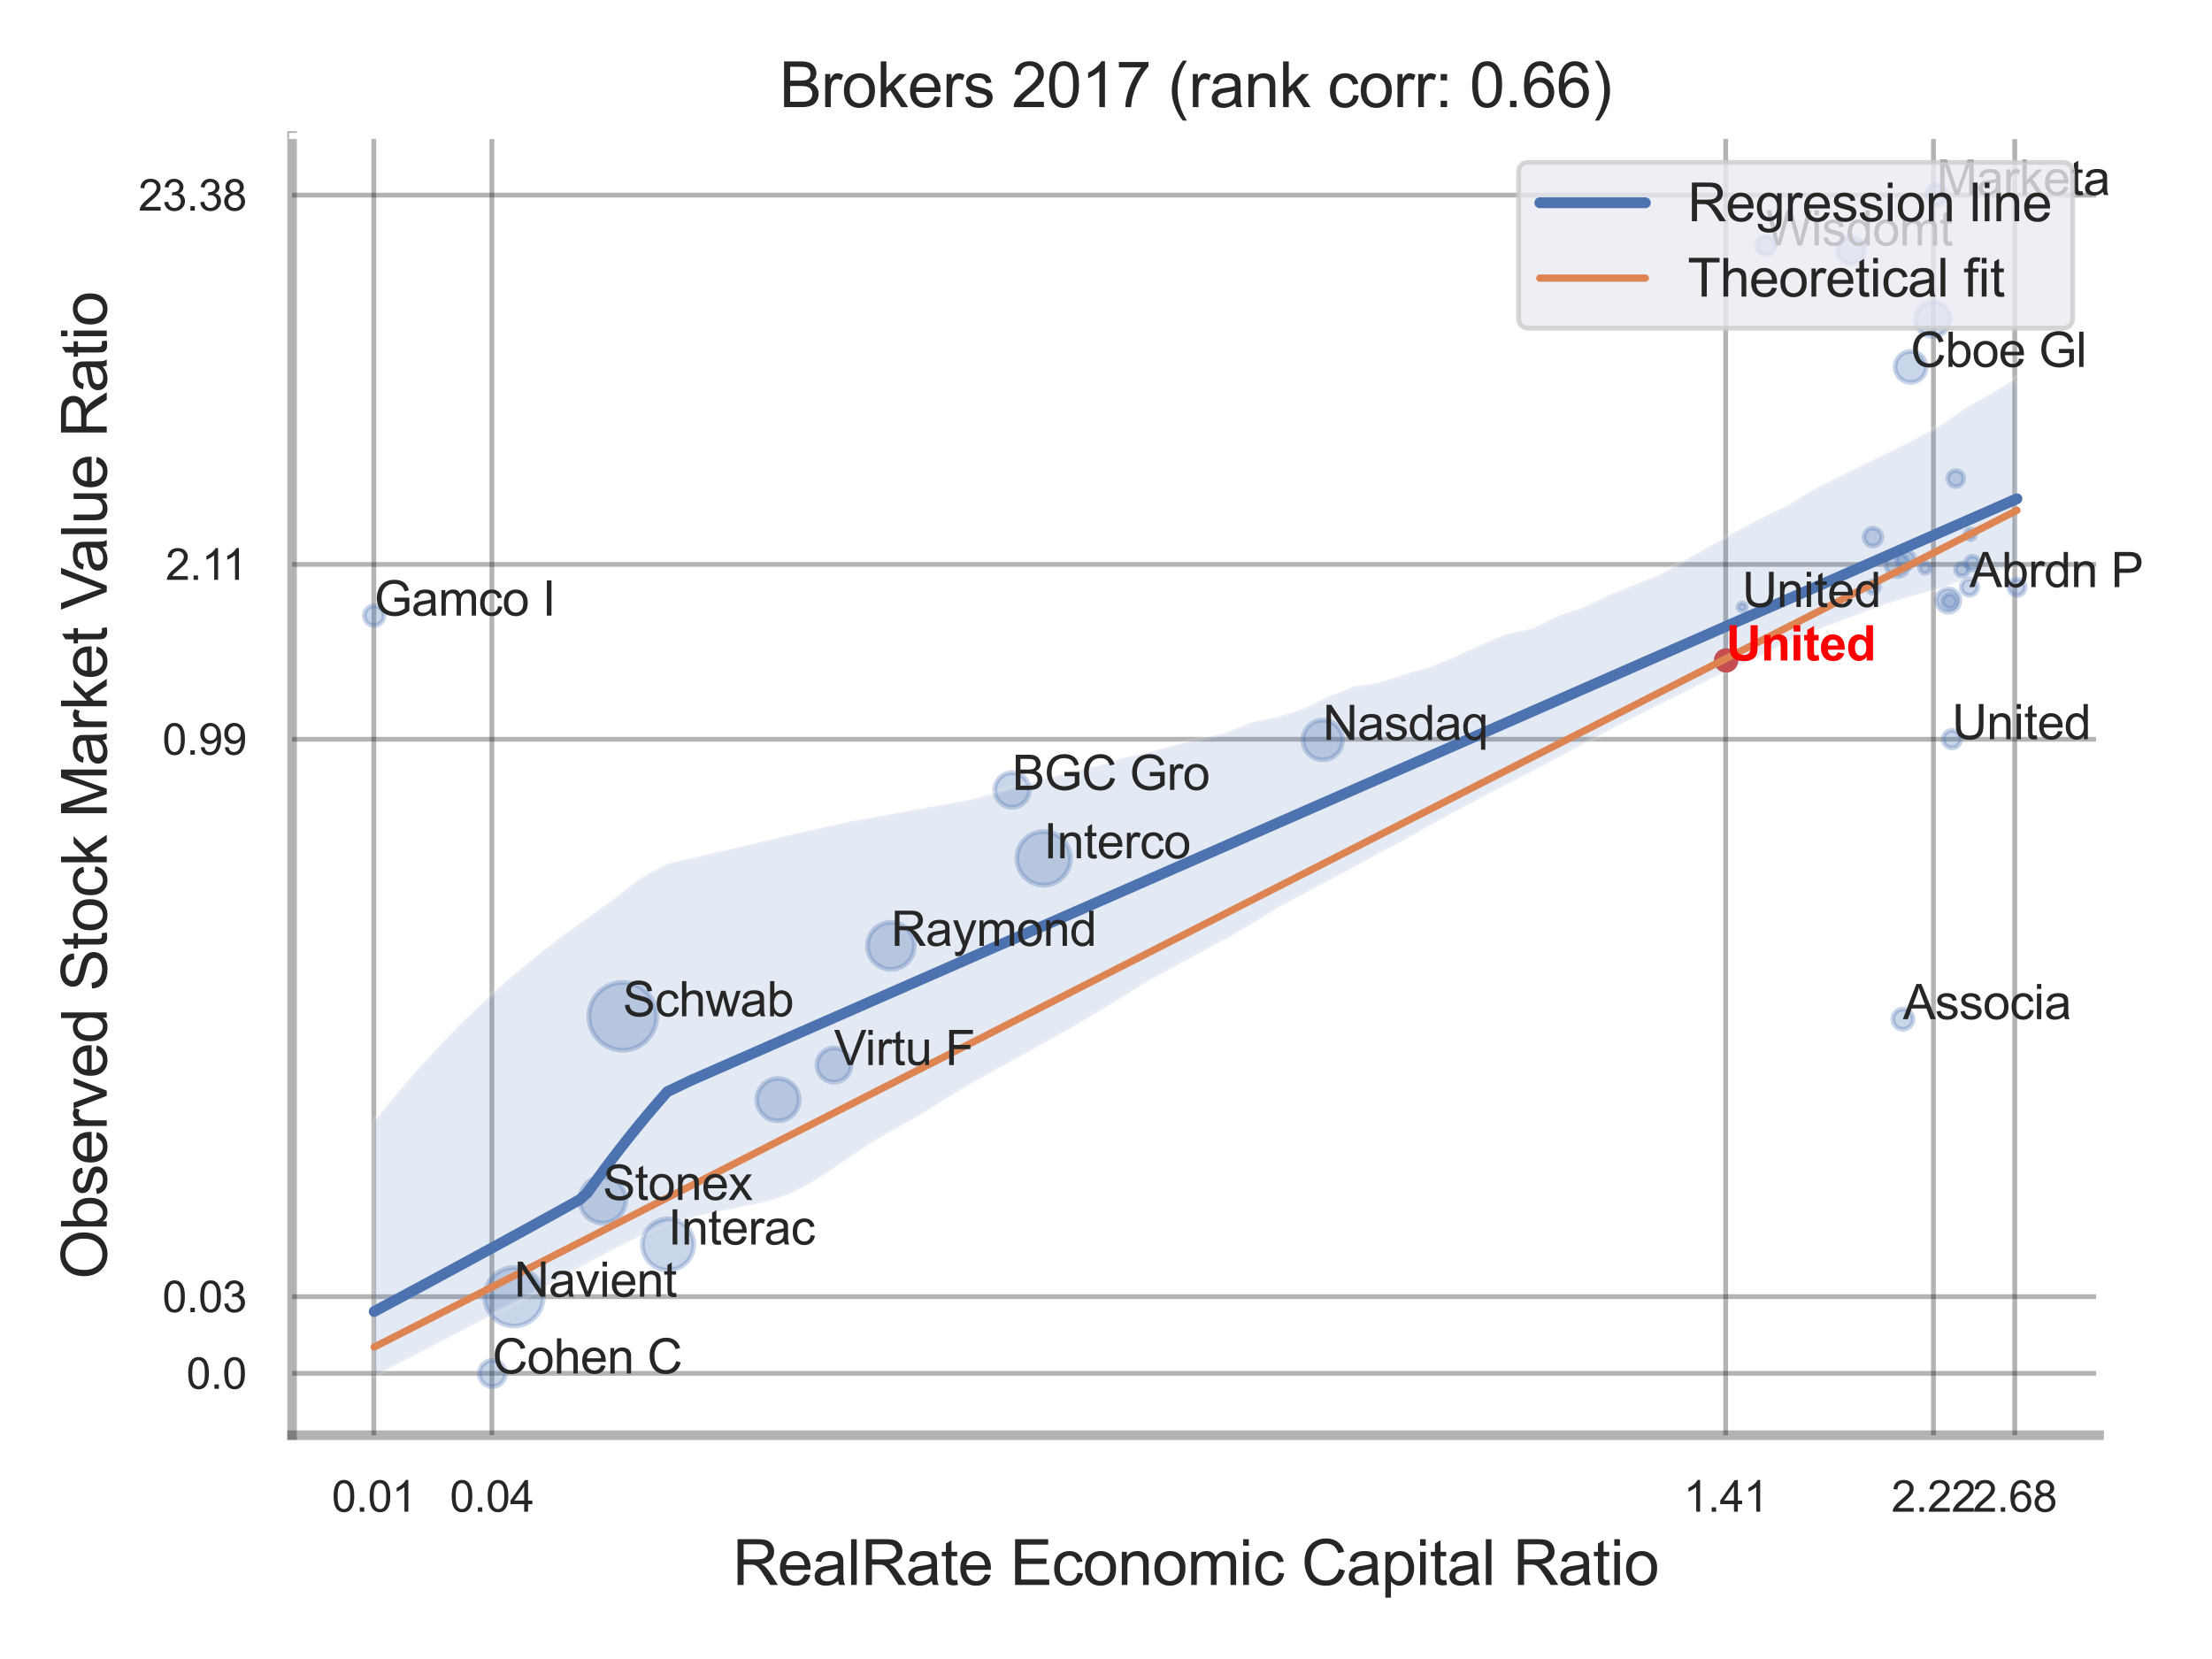 <?xml version="1.0" encoding="utf-8" standalone="no"?>
<!DOCTYPE svg PUBLIC "-//W3C//DTD SVG 1.1//EN"
  "http://www.w3.org/Graphics/SVG/1.1/DTD/svg11.dtd">
<svg xmlns:xlink="http://www.w3.org/1999/xlink" width="460.8pt" height="345.6pt" viewBox="0 0 460.8 345.6" xmlns="http://www.w3.org/2000/svg" version="1.1">
 <defs>
  <style type="text/css">*{stroke-linejoin: round; stroke-linecap: butt}</style>
 </defs>
 <g id="figure_1">
  <g id="patch_1">
   <path d="M 0 345.6 
L 460.8 345.6 
L 460.8 0 
L 0 0 
z
" style="fill: #ffffff"/>
  </g>
  <g id="axes_1">
   <g id="patch_2">
    <path d="M 60.84 298.98 
L 437.279 298.98 
L 437.279 28.32 
L 60.84 28.32 
z
" style="fill: #ffffff"/>
   </g>
   <g id="matplotlib.axis_1">
    <g id="xtick_1">
     <g id="line2d_1">
      <path d="M 77.874 298.98 
L 77.874 28.32 
" clip-path="url(#p7ec664e0b7)" style="fill: none; stroke: #000000; stroke-opacity: 0.3; stroke-linecap: round"/>
     </g>
     <g id="text_1">
      <!-- 0.01 -->
      <g style="fill: #262626" transform="translate(69.116 314.922) scale(0.09 -0.09)">
       <defs>
        <path id="ArialMT-30" d="M 266 2259 
Q 266 3072 433 3567 
Q 600 4063 929 4331 
Q 1259 4600 1759 4600 
Q 2128 4600 2406 4451 
Q 2684 4303 2865 4023 
Q 3047 3744 3150 3342 
Q 3253 2941 3253 2259 
Q 3253 1453 3087 958 
Q 2922 463 2592 192 
Q 2263 -78 1759 -78 
Q 1097 -78 719 397 
Q 266 969 266 2259 
z
M 844 2259 
Q 844 1131 1108 757 
Q 1372 384 1759 384 
Q 2147 384 2411 759 
Q 2675 1134 2675 2259 
Q 2675 3391 2411 3762 
Q 2147 4134 1753 4134 
Q 1366 4134 1134 3806 
Q 844 3388 844 2259 
z
" transform="scale(0.016)"/>
        <path id="ArialMT-2e" d="M 581 0 
L 581 641 
L 1222 641 
L 1222 0 
L 581 0 
z
" transform="scale(0.016)"/>
        <path id="ArialMT-31" d="M 2384 0 
L 1822 0 
L 1822 3584 
Q 1619 3391 1289 3197 
Q 959 3003 697 2906 
L 697 3450 
Q 1169 3672 1522 3987 
Q 1875 4303 2022 4600 
L 2384 4600 
L 2384 0 
z
" transform="scale(0.016)"/>
       </defs>
       <use xlink:href="#ArialMT-30"/>
       <use xlink:href="#ArialMT-2e" x="55.615"/>
       <use xlink:href="#ArialMT-30" x="83.398"/>
       <use xlink:href="#ArialMT-31" x="139.014"/>
      </g>
     </g>
    </g>
    <g id="xtick_2">
     <g id="line2d_2">
      <path d="M 102.465 298.98 
L 102.465 28.32 
" clip-path="url(#p7ec664e0b7)" style="fill: none; stroke: #000000; stroke-opacity: 0.3; stroke-linecap: round"/>
     </g>
     <g id="text_2">
      <!-- 0.04 -->
      <g style="fill: #262626" transform="translate(93.707 314.922) scale(0.09 -0.09)">
       <defs>
        <path id="ArialMT-34" d="M 2069 0 
L 2069 1097 
L 81 1097 
L 81 1613 
L 2172 4581 
L 2631 4581 
L 2631 1613 
L 3250 1613 
L 3250 1097 
L 2631 1097 
L 2631 0 
L 2069 0 
z
M 2069 1613 
L 2069 3678 
L 634 1613 
L 2069 1613 
z
" transform="scale(0.016)"/>
       </defs>
       <use xlink:href="#ArialMT-30"/>
       <use xlink:href="#ArialMT-2e" x="55.615"/>
       <use xlink:href="#ArialMT-30" x="83.398"/>
       <use xlink:href="#ArialMT-34" x="139.014"/>
      </g>
     </g>
    </g>
    <g id="xtick_3">
     <g id="line2d_3">
      <path d="M 359.489 298.98 
L 359.489 28.32 
" clip-path="url(#p7ec664e0b7)" style="fill: none; stroke: #000000; stroke-opacity: 0.3; stroke-linecap: round"/>
     </g>
     <g id="text_3">
      <!-- 1.41 -->
      <g style="fill: #262626" transform="translate(350.731 314.922) scale(0.09 -0.09)">
       <use xlink:href="#ArialMT-31"/>
       <use xlink:href="#ArialMT-2e" x="55.615"/>
       <use xlink:href="#ArialMT-34" x="83.398"/>
       <use xlink:href="#ArialMT-31" x="139.014"/>
      </g>
     </g>
    </g>
    <g id="xtick_4">
     <g id="line2d_4">
      <path d="M 402.774 298.98 
L 402.774 28.32 
" clip-path="url(#p7ec664e0b7)" style="fill: none; stroke: #000000; stroke-opacity: 0.3; stroke-linecap: round"/>
     </g>
     <g id="text_4">
      <!-- 2.22 -->
      <g style="fill: #262626" transform="translate(394.016 314.922) scale(0.09 -0.09)">
       <defs>
        <path id="ArialMT-32" d="M 3222 541 
L 3222 0 
L 194 0 
Q 188 203 259 391 
Q 375 700 629 1000 
Q 884 1300 1366 1694 
Q 2113 2306 2375 2664 
Q 2638 3022 2638 3341 
Q 2638 3675 2398 3904 
Q 2159 4134 1775 4134 
Q 1369 4134 1125 3890 
Q 881 3647 878 3216 
L 300 3275 
Q 359 3922 746 4261 
Q 1134 4600 1788 4600 
Q 2447 4600 2831 4234 
Q 3216 3869 3216 3328 
Q 3216 3053 3103 2787 
Q 2991 2522 2730 2228 
Q 2469 1934 1863 1422 
Q 1356 997 1212 845 
Q 1069 694 975 541 
L 3222 541 
z
" transform="scale(0.016)"/>
       </defs>
       <use xlink:href="#ArialMT-32"/>
       <use xlink:href="#ArialMT-2e" x="55.615"/>
       <use xlink:href="#ArialMT-32" x="83.398"/>
       <use xlink:href="#ArialMT-32" x="139.014"/>
      </g>
     </g>
    </g>
    <g id="xtick_5">
     <g id="line2d_5">
      <path d="M 419.711 298.98 
L 419.711 28.32 
" clip-path="url(#p7ec664e0b7)" style="fill: none; stroke: #000000; stroke-opacity: 0.3; stroke-linecap: round"/>
     </g>
     <g id="text_5">
      <!-- 2.68 -->
      <g style="fill: #262626" transform="translate(410.954 314.922) scale(0.09 -0.09)">
       <defs>
        <path id="ArialMT-36" d="M 3184 3459 
L 2625 3416 
Q 2550 3747 2413 3897 
Q 2184 4138 1850 4138 
Q 1581 4138 1378 3988 
Q 1113 3794 959 3422 
Q 806 3050 800 2363 
Q 1003 2672 1297 2822 
Q 1591 2972 1913 2972 
Q 2475 2972 2870 2558 
Q 3266 2144 3266 1488 
Q 3266 1056 3080 686 
Q 2894 316 2569 119 
Q 2244 -78 1831 -78 
Q 1128 -78 684 439 
Q 241 956 241 2144 
Q 241 3472 731 4075 
Q 1159 4600 1884 4600 
Q 2425 4600 2770 4297 
Q 3116 3994 3184 3459 
z
M 888 1484 
Q 888 1194 1011 928 
Q 1134 663 1356 523 
Q 1578 384 1822 384 
Q 2178 384 2434 671 
Q 2691 959 2691 1453 
Q 2691 1928 2437 2201 
Q 2184 2475 1800 2475 
Q 1419 2475 1153 2201 
Q 888 1928 888 1484 
z
" transform="scale(0.016)"/>
        <path id="ArialMT-38" d="M 1131 2484 
Q 781 2613 612 2850 
Q 444 3088 444 3419 
Q 444 3919 803 4259 
Q 1163 4600 1759 4600 
Q 2359 4600 2725 4251 
Q 3091 3903 3091 3403 
Q 3091 3084 2923 2848 
Q 2756 2613 2416 2484 
Q 2838 2347 3058 2040 
Q 3278 1734 3278 1309 
Q 3278 722 2862 322 
Q 2447 -78 1769 -78 
Q 1091 -78 675 323 
Q 259 725 259 1325 
Q 259 1772 486 2073 
Q 713 2375 1131 2484 
z
M 1019 3438 
Q 1019 3113 1228 2906 
Q 1438 2700 1772 2700 
Q 2097 2700 2305 2904 
Q 2513 3109 2513 3406 
Q 2513 3716 2298 3927 
Q 2084 4138 1766 4138 
Q 1444 4138 1231 3931 
Q 1019 3725 1019 3438 
z
M 838 1322 
Q 838 1081 952 856 
Q 1066 631 1291 507 
Q 1516 384 1775 384 
Q 2178 384 2440 643 
Q 2703 903 2703 1303 
Q 2703 1709 2433 1975 
Q 2163 2241 1756 2241 
Q 1359 2241 1098 1978 
Q 838 1716 838 1322 
z
" transform="scale(0.016)"/>
       </defs>
       <use xlink:href="#ArialMT-32"/>
       <use xlink:href="#ArialMT-2e" x="55.615"/>
       <use xlink:href="#ArialMT-36" x="83.398"/>
       <use xlink:href="#ArialMT-38" x="139.014"/>
      </g>
     </g>
    </g>
    <g id="xtick_6"/>
    <g id="xtick_7"/>
    <g id="text_6">
     <!-- RealRate Economic Capital Ratio -->
     <g style="fill: #262626" transform="translate(152.602 330.174) scale(0.13 -0.13)">
      <defs>
       <path id="ArialMT-52" d="M 503 0 
L 503 4581 
L 2534 4581 
Q 3147 4581 3465 4457 
Q 3784 4334 3975 4021 
Q 4166 3709 4166 3331 
Q 4166 2844 3850 2509 
Q 3534 2175 2875 2084 
Q 3116 1969 3241 1856 
Q 3506 1613 3744 1247 
L 4541 0 
L 3778 0 
L 3172 953 
Q 2906 1366 2734 1584 
Q 2563 1803 2427 1890 
Q 2291 1978 2150 2013 
Q 2047 2034 1813 2034 
L 1109 2034 
L 1109 0 
L 503 0 
z
M 1109 2559 
L 2413 2559 
Q 2828 2559 3062 2645 
Q 3297 2731 3419 2920 
Q 3541 3109 3541 3331 
Q 3541 3656 3305 3865 
Q 3069 4075 2559 4075 
L 1109 4075 
L 1109 2559 
z
" transform="scale(0.016)"/>
       <path id="ArialMT-65" d="M 2694 1069 
L 3275 997 
Q 3138 488 2766 206 
Q 2394 -75 1816 -75 
Q 1088 -75 661 373 
Q 234 822 234 1631 
Q 234 2469 665 2931 
Q 1097 3394 1784 3394 
Q 2450 3394 2872 2941 
Q 3294 2488 3294 1666 
Q 3294 1616 3291 1516 
L 816 1516 
Q 847 969 1125 678 
Q 1403 388 1819 388 
Q 2128 388 2347 550 
Q 2566 713 2694 1069 
z
M 847 1978 
L 2700 1978 
Q 2663 2397 2488 2606 
Q 2219 2931 1791 2931 
Q 1403 2931 1139 2672 
Q 875 2413 847 1978 
z
" transform="scale(0.016)"/>
       <path id="ArialMT-61" d="M 2588 409 
Q 2275 144 1986 34 
Q 1697 -75 1366 -75 
Q 819 -75 525 192 
Q 231 459 231 875 
Q 231 1119 342 1320 
Q 453 1522 633 1644 
Q 813 1766 1038 1828 
Q 1203 1872 1538 1913 
Q 2219 1994 2541 2106 
Q 2544 2222 2544 2253 
Q 2544 2597 2384 2738 
Q 2169 2928 1744 2928 
Q 1347 2928 1158 2789 
Q 969 2650 878 2297 
L 328 2372 
Q 403 2725 575 2942 
Q 747 3159 1072 3276 
Q 1397 3394 1825 3394 
Q 2250 3394 2515 3294 
Q 2781 3194 2906 3042 
Q 3031 2891 3081 2659 
Q 3109 2516 3109 2141 
L 3109 1391 
Q 3109 606 3145 398 
Q 3181 191 3288 0 
L 2700 0 
Q 2613 175 2588 409 
z
M 2541 1666 
Q 2234 1541 1622 1453 
Q 1275 1403 1131 1340 
Q 988 1278 909 1158 
Q 831 1038 831 891 
Q 831 666 1001 516 
Q 1172 366 1500 366 
Q 1825 366 2078 508 
Q 2331 650 2450 897 
Q 2541 1088 2541 1459 
L 2541 1666 
z
" transform="scale(0.016)"/>
       <path id="ArialMT-6c" d="M 409 0 
L 409 4581 
L 972 4581 
L 972 0 
L 409 0 
z
" transform="scale(0.016)"/>
       <path id="ArialMT-74" d="M 1650 503 
L 1731 6 
Q 1494 -44 1306 -44 
Q 1000 -44 831 53 
Q 663 150 594 308 
Q 525 466 525 972 
L 525 2881 
L 113 2881 
L 113 3319 
L 525 3319 
L 525 4141 
L 1084 4478 
L 1084 3319 
L 1650 3319 
L 1650 2881 
L 1084 2881 
L 1084 941 
Q 1084 700 1114 631 
Q 1144 563 1211 522 
Q 1278 481 1403 481 
Q 1497 481 1650 503 
z
" transform="scale(0.016)"/>
       <path id="ArialMT-20" transform="scale(0.016)"/>
       <path id="ArialMT-45" d="M 506 0 
L 506 4581 
L 3819 4581 
L 3819 4041 
L 1113 4041 
L 1113 2638 
L 3647 2638 
L 3647 2100 
L 1113 2100 
L 1113 541 
L 3925 541 
L 3925 0 
L 506 0 
z
" transform="scale(0.016)"/>
       <path id="ArialMT-63" d="M 2588 1216 
L 3141 1144 
Q 3050 572 2676 248 
Q 2303 -75 1759 -75 
Q 1078 -75 664 370 
Q 250 816 250 1647 
Q 250 2184 428 2587 
Q 606 2991 970 3192 
Q 1334 3394 1763 3394 
Q 2303 3394 2647 3120 
Q 2991 2847 3088 2344 
L 2541 2259 
Q 2463 2594 2264 2762 
Q 2066 2931 1784 2931 
Q 1359 2931 1093 2626 
Q 828 2322 828 1663 
Q 828 994 1084 691 
Q 1341 388 1753 388 
Q 2084 388 2306 591 
Q 2528 794 2588 1216 
z
" transform="scale(0.016)"/>
       <path id="ArialMT-6f" d="M 213 1659 
Q 213 2581 725 3025 
Q 1153 3394 1769 3394 
Q 2453 3394 2887 2945 
Q 3322 2497 3322 1706 
Q 3322 1066 3130 698 
Q 2938 331 2570 128 
Q 2203 -75 1769 -75 
Q 1072 -75 642 372 
Q 213 819 213 1659 
z
M 791 1659 
Q 791 1022 1069 705 
Q 1347 388 1769 388 
Q 2188 388 2466 706 
Q 2744 1025 2744 1678 
Q 2744 2294 2464 2611 
Q 2184 2928 1769 2928 
Q 1347 2928 1069 2612 
Q 791 2297 791 1659 
z
" transform="scale(0.016)"/>
       <path id="ArialMT-6e" d="M 422 0 
L 422 3319 
L 928 3319 
L 928 2847 
Q 1294 3394 1984 3394 
Q 2284 3394 2536 3286 
Q 2788 3178 2913 3003 
Q 3038 2828 3088 2588 
Q 3119 2431 3119 2041 
L 3119 0 
L 2556 0 
L 2556 2019 
Q 2556 2363 2490 2533 
Q 2425 2703 2258 2804 
Q 2091 2906 1866 2906 
Q 1506 2906 1245 2678 
Q 984 2450 984 1813 
L 984 0 
L 422 0 
z
" transform="scale(0.016)"/>
       <path id="ArialMT-6d" d="M 422 0 
L 422 3319 
L 925 3319 
L 925 2853 
Q 1081 3097 1340 3245 
Q 1600 3394 1931 3394 
Q 2300 3394 2536 3241 
Q 2772 3088 2869 2813 
Q 3263 3394 3894 3394 
Q 4388 3394 4653 3120 
Q 4919 2847 4919 2278 
L 4919 0 
L 4359 0 
L 4359 2091 
Q 4359 2428 4304 2576 
Q 4250 2725 4106 2815 
Q 3963 2906 3769 2906 
Q 3419 2906 3187 2673 
Q 2956 2441 2956 1928 
L 2956 0 
L 2394 0 
L 2394 2156 
Q 2394 2531 2256 2718 
Q 2119 2906 1806 2906 
Q 1569 2906 1367 2781 
Q 1166 2656 1075 2415 
Q 984 2175 984 1722 
L 984 0 
L 422 0 
z
" transform="scale(0.016)"/>
       <path id="ArialMT-69" d="M 425 3934 
L 425 4581 
L 988 4581 
L 988 3934 
L 425 3934 
z
M 425 0 
L 425 3319 
L 988 3319 
L 988 0 
L 425 0 
z
" transform="scale(0.016)"/>
       <path id="ArialMT-43" d="M 3763 1606 
L 4369 1453 
Q 4178 706 3683 314 
Q 3188 -78 2472 -78 
Q 1731 -78 1267 223 
Q 803 525 561 1097 
Q 319 1669 319 2325 
Q 319 3041 592 3573 
Q 866 4106 1370 4382 
Q 1875 4659 2481 4659 
Q 3169 4659 3637 4309 
Q 4106 3959 4291 3325 
L 3694 3184 
Q 3534 3684 3231 3912 
Q 2928 4141 2469 4141 
Q 1941 4141 1586 3887 
Q 1231 3634 1087 3207 
Q 944 2781 944 2328 
Q 944 1744 1114 1308 
Q 1284 872 1643 656 
Q 2003 441 2422 441 
Q 2931 441 3284 734 
Q 3638 1028 3763 1606 
z
" transform="scale(0.016)"/>
       <path id="ArialMT-70" d="M 422 -1272 
L 422 3319 
L 934 3319 
L 934 2888 
Q 1116 3141 1344 3267 
Q 1572 3394 1897 3394 
Q 2322 3394 2647 3175 
Q 2972 2956 3137 2557 
Q 3303 2159 3303 1684 
Q 3303 1175 3120 767 
Q 2938 359 2589 142 
Q 2241 -75 1856 -75 
Q 1575 -75 1351 44 
Q 1128 163 984 344 
L 984 -1272 
L 422 -1272 
z
M 931 1641 
Q 931 1000 1190 694 
Q 1450 388 1819 388 
Q 2194 388 2461 705 
Q 2728 1022 2728 1688 
Q 2728 2322 2467 2637 
Q 2206 2953 1844 2953 
Q 1484 2953 1207 2617 
Q 931 2281 931 1641 
z
" transform="scale(0.016)"/>
      </defs>
      <use xlink:href="#ArialMT-52"/>
      <use xlink:href="#ArialMT-65" x="72.217"/>
      <use xlink:href="#ArialMT-61" x="127.832"/>
      <use xlink:href="#ArialMT-6c" x="183.447"/>
      <use xlink:href="#ArialMT-52" x="205.664"/>
      <use xlink:href="#ArialMT-61" x="277.881"/>
      <use xlink:href="#ArialMT-74" x="333.496"/>
      <use xlink:href="#ArialMT-65" x="361.279"/>
      <use xlink:href="#ArialMT-20" x="416.895"/>
      <use xlink:href="#ArialMT-45" x="444.678"/>
      <use xlink:href="#ArialMT-63" x="511.377"/>
      <use xlink:href="#ArialMT-6f" x="561.377"/>
      <use xlink:href="#ArialMT-6e" x="616.992"/>
      <use xlink:href="#ArialMT-6f" x="672.607"/>
      <use xlink:href="#ArialMT-6d" x="728.223"/>
      <use xlink:href="#ArialMT-69" x="811.523"/>
      <use xlink:href="#ArialMT-63" x="833.74"/>
      <use xlink:href="#ArialMT-20" x="883.74"/>
      <use xlink:href="#ArialMT-43" x="911.523"/>
      <use xlink:href="#ArialMT-61" x="983.74"/>
      <use xlink:href="#ArialMT-70" x="1039.355"/>
      <use xlink:href="#ArialMT-69" x="1094.971"/>
      <use xlink:href="#ArialMT-74" x="1117.188"/>
      <use xlink:href="#ArialMT-61" x="1144.971"/>
      <use xlink:href="#ArialMT-6c" x="1200.586"/>
      <use xlink:href="#ArialMT-20" x="1222.803"/>
      <use xlink:href="#ArialMT-52" x="1250.586"/>
      <use xlink:href="#ArialMT-61" x="1322.803"/>
      <use xlink:href="#ArialMT-74" x="1378.418"/>
      <use xlink:href="#ArialMT-69" x="1406.201"/>
      <use xlink:href="#ArialMT-6f" x="1428.418"/>
     </g>
    </g>
   </g>
   <g id="matplotlib.axis_2">
    <g id="ytick_1">
     <g id="line2d_6">
      <path d="M 60.84 286.095 
L 437.279 286.095 
" clip-path="url(#p7ec664e0b7)" style="fill: none; stroke: #000000; stroke-opacity: 0.3; stroke-linecap: round"/>
     </g>
     <g id="text_7">
      <!-- 0.0 -->
      <g style="fill: #262626" transform="translate(38.83 289.316) scale(0.09 -0.09)">
       <use xlink:href="#ArialMT-30"/>
       <use xlink:href="#ArialMT-2e" x="55.615"/>
       <use xlink:href="#ArialMT-30" x="83.398"/>
      </g>
     </g>
    </g>
    <g id="ytick_2">
     <g id="line2d_7">
      <path d="M 60.84 270.123 
L 437.279 270.123 
" clip-path="url(#p7ec664e0b7)" style="fill: none; stroke: #000000; stroke-opacity: 0.3; stroke-linecap: round"/>
     </g>
     <g id="text_8">
      <!-- 0.03 -->
      <g style="fill: #262626" transform="translate(33.825 273.344) scale(0.09 -0.09)">
       <defs>
        <path id="ArialMT-33" d="M 269 1209 
L 831 1284 
Q 928 806 1161 595 
Q 1394 384 1728 384 
Q 2125 384 2398 659 
Q 2672 934 2672 1341 
Q 2672 1728 2419 1979 
Q 2166 2231 1775 2231 
Q 1616 2231 1378 2169 
L 1441 2663 
Q 1497 2656 1531 2656 
Q 1891 2656 2178 2843 
Q 2466 3031 2466 3422 
Q 2466 3731 2256 3934 
Q 2047 4138 1716 4138 
Q 1388 4138 1169 3931 
Q 950 3725 888 3313 
L 325 3413 
Q 428 3978 793 4289 
Q 1159 4600 1703 4600 
Q 2078 4600 2393 4439 
Q 2709 4278 2876 4000 
Q 3044 3722 3044 3409 
Q 3044 3113 2884 2869 
Q 2725 2625 2413 2481 
Q 2819 2388 3044 2092 
Q 3269 1797 3269 1353 
Q 3269 753 2831 336 
Q 2394 -81 1725 -81 
Q 1122 -81 723 278 
Q 325 638 269 1209 
z
" transform="scale(0.016)"/>
       </defs>
       <use xlink:href="#ArialMT-30"/>
       <use xlink:href="#ArialMT-2e" x="55.615"/>
       <use xlink:href="#ArialMT-30" x="83.398"/>
       <use xlink:href="#ArialMT-33" x="139.014"/>
      </g>
     </g>
    </g>
    <g id="ytick_3">
     <g id="line2d_8">
      <path d="M 60.84 153.998 
L 437.279 153.998 
" clip-path="url(#p7ec664e0b7)" style="fill: none; stroke: #000000; stroke-opacity: 0.3; stroke-linecap: round"/>
     </g>
     <g id="text_9">
      <!-- 0.99 -->
      <g style="fill: #262626" transform="translate(33.825 157.219) scale(0.09 -0.09)">
       <defs>
        <path id="ArialMT-39" d="M 350 1059 
L 891 1109 
Q 959 728 1153 556 
Q 1347 384 1650 384 
Q 1909 384 2104 503 
Q 2300 622 2425 820 
Q 2550 1019 2634 1356 
Q 2719 1694 2719 2044 
Q 2719 2081 2716 2156 
Q 2547 1888 2255 1720 
Q 1963 1553 1622 1553 
Q 1053 1553 659 1965 
Q 266 2378 266 3053 
Q 266 3750 677 4175 
Q 1088 4600 1706 4600 
Q 2153 4600 2523 4359 
Q 2894 4119 3086 3673 
Q 3278 3228 3278 2384 
Q 3278 1506 3087 986 
Q 2897 466 2520 194 
Q 2144 -78 1638 -78 
Q 1100 -78 759 220 
Q 419 519 350 1059 
z
M 2653 3081 
Q 2653 3566 2395 3850 
Q 2138 4134 1775 4134 
Q 1400 4134 1122 3828 
Q 844 3522 844 3034 
Q 844 2597 1108 2323 
Q 1372 2050 1759 2050 
Q 2150 2050 2401 2323 
Q 2653 2597 2653 3081 
z
" transform="scale(0.016)"/>
       </defs>
       <use xlink:href="#ArialMT-30"/>
       <use xlink:href="#ArialMT-2e" x="55.615"/>
       <use xlink:href="#ArialMT-39" x="83.398"/>
       <use xlink:href="#ArialMT-39" x="139.014"/>
      </g>
     </g>
    </g>
    <g id="ytick_4">
     <g id="line2d_9">
      <path d="M 60.84 117.574 
L 437.279 117.574 
" clip-path="url(#p7ec664e0b7)" style="fill: none; stroke: #000000; stroke-opacity: 0.3; stroke-linecap: round"/>
     </g>
     <g id="text_10">
      <!-- 2.11 -->
      <g style="fill: #262626" transform="translate(34.489 120.795) scale(0.09 -0.09)">
       <use xlink:href="#ArialMT-32"/>
       <use xlink:href="#ArialMT-2e" x="55.615"/>
       <use xlink:href="#ArialMT-31" x="83.398"/>
       <use xlink:href="#ArialMT-31" x="131.639"/>
      </g>
     </g>
    </g>
    <g id="ytick_5">
     <g id="line2d_10">
      <path d="M 60.84 40.647 
L 437.279 40.647 
" clip-path="url(#p7ec664e0b7)" style="fill: none; stroke: #000000; stroke-opacity: 0.3; stroke-linecap: round"/>
     </g>
     <g id="text_11">
      <!-- 23.38 -->
      <g style="fill: #262626" transform="translate(28.82 43.868) scale(0.09 -0.09)">
       <use xlink:href="#ArialMT-32"/>
       <use xlink:href="#ArialMT-33" x="55.615"/>
       <use xlink:href="#ArialMT-2e" x="111.23"/>
       <use xlink:href="#ArialMT-33" x="139.014"/>
       <use xlink:href="#ArialMT-38" x="194.629"/>
      </g>
     </g>
    </g>
    <g id="ytick_6"/>
    <g id="ytick_7"/>
    <g id="ytick_8"/>
    <g id="text_12">
     <!-- Observed Stock Market Value Ratio -->
     <g style="fill: #262626" transform="translate(22.237 266.489) rotate(-90) scale(0.13 -0.13)">
      <defs>
       <path id="ArialMT-4f" d="M 309 2231 
Q 309 3372 921 4017 
Q 1534 4663 2503 4663 
Q 3138 4663 3647 4359 
Q 4156 4056 4423 3514 
Q 4691 2972 4691 2284 
Q 4691 1588 4409 1038 
Q 4128 488 3612 205 
Q 3097 -78 2500 -78 
Q 1853 -78 1343 234 
Q 834 547 571 1087 
Q 309 1628 309 2231 
z
M 934 2222 
Q 934 1394 1379 917 
Q 1825 441 2497 441 
Q 3181 441 3623 922 
Q 4066 1403 4066 2288 
Q 4066 2847 3877 3264 
Q 3688 3681 3323 3911 
Q 2959 4141 2506 4141 
Q 1863 4141 1398 3698 
Q 934 3256 934 2222 
z
" transform="scale(0.016)"/>
       <path id="ArialMT-62" d="M 941 0 
L 419 0 
L 419 4581 
L 981 4581 
L 981 2947 
Q 1338 3394 1891 3394 
Q 2197 3394 2470 3270 
Q 2744 3147 2920 2923 
Q 3097 2700 3197 2384 
Q 3297 2069 3297 1709 
Q 3297 856 2875 390 
Q 2453 -75 1863 -75 
Q 1275 -75 941 416 
L 941 0 
z
M 934 1684 
Q 934 1088 1097 822 
Q 1363 388 1816 388 
Q 2184 388 2453 708 
Q 2722 1028 2722 1663 
Q 2722 2313 2464 2622 
Q 2206 2931 1841 2931 
Q 1472 2931 1203 2611 
Q 934 2291 934 1684 
z
" transform="scale(0.016)"/>
       <path id="ArialMT-73" d="M 197 991 
L 753 1078 
Q 800 744 1014 566 
Q 1228 388 1613 388 
Q 2000 388 2187 545 
Q 2375 703 2375 916 
Q 2375 1106 2209 1216 
Q 2094 1291 1634 1406 
Q 1016 1563 777 1677 
Q 538 1791 414 1992 
Q 291 2194 291 2438 
Q 291 2659 392 2848 
Q 494 3038 669 3163 
Q 800 3259 1026 3326 
Q 1253 3394 1513 3394 
Q 1903 3394 2198 3281 
Q 2494 3169 2634 2976 
Q 2775 2784 2828 2463 
L 2278 2388 
Q 2241 2644 2061 2787 
Q 1881 2931 1553 2931 
Q 1166 2931 1000 2803 
Q 834 2675 834 2503 
Q 834 2394 903 2306 
Q 972 2216 1119 2156 
Q 1203 2125 1616 2013 
Q 2213 1853 2448 1751 
Q 2684 1650 2818 1456 
Q 2953 1263 2953 975 
Q 2953 694 2789 445 
Q 2625 197 2315 61 
Q 2006 -75 1616 -75 
Q 969 -75 630 194 
Q 291 463 197 991 
z
" transform="scale(0.016)"/>
       <path id="ArialMT-72" d="M 416 0 
L 416 3319 
L 922 3319 
L 922 2816 
Q 1116 3169 1280 3281 
Q 1444 3394 1641 3394 
Q 1925 3394 2219 3213 
L 2025 2691 
Q 1819 2813 1613 2813 
Q 1428 2813 1281 2702 
Q 1134 2591 1072 2394 
Q 978 2094 978 1738 
L 978 0 
L 416 0 
z
" transform="scale(0.016)"/>
       <path id="ArialMT-76" d="M 1344 0 
L 81 3319 
L 675 3319 
L 1388 1331 
Q 1503 1009 1600 663 
Q 1675 925 1809 1294 
L 2547 3319 
L 3125 3319 
L 1869 0 
L 1344 0 
z
" transform="scale(0.016)"/>
       <path id="ArialMT-64" d="M 2575 0 
L 2575 419 
Q 2259 -75 1647 -75 
Q 1250 -75 917 144 
Q 584 363 401 755 
Q 219 1147 219 1656 
Q 219 2153 384 2558 
Q 550 2963 881 3178 
Q 1213 3394 1622 3394 
Q 1922 3394 2156 3267 
Q 2391 3141 2538 2938 
L 2538 4581 
L 3097 4581 
L 3097 0 
L 2575 0 
z
M 797 1656 
Q 797 1019 1065 703 
Q 1334 388 1700 388 
Q 2069 388 2326 689 
Q 2584 991 2584 1609 
Q 2584 2291 2321 2609 
Q 2059 2928 1675 2928 
Q 1300 2928 1048 2622 
Q 797 2316 797 1656 
z
" transform="scale(0.016)"/>
       <path id="ArialMT-53" d="M 288 1472 
L 859 1522 
Q 900 1178 1048 958 
Q 1197 738 1509 602 
Q 1822 466 2213 466 
Q 2559 466 2825 569 
Q 3091 672 3220 851 
Q 3350 1031 3350 1244 
Q 3350 1459 3225 1620 
Q 3100 1781 2813 1891 
Q 2628 1963 1997 2114 
Q 1366 2266 1113 2400 
Q 784 2572 623 2826 
Q 463 3081 463 3397 
Q 463 3744 659 4045 
Q 856 4347 1234 4503 
Q 1613 4659 2075 4659 
Q 2584 4659 2973 4495 
Q 3363 4331 3572 4012 
Q 3781 3694 3797 3291 
L 3216 3247 
Q 3169 3681 2898 3903 
Q 2628 4125 2100 4125 
Q 1550 4125 1298 3923 
Q 1047 3722 1047 3438 
Q 1047 3191 1225 3031 
Q 1400 2872 2139 2705 
Q 2878 2538 3153 2413 
Q 3553 2228 3743 1945 
Q 3934 1663 3934 1294 
Q 3934 928 3725 604 
Q 3516 281 3123 101 
Q 2731 -78 2241 -78 
Q 1619 -78 1198 103 
Q 778 284 539 648 
Q 300 1013 288 1472 
z
" transform="scale(0.016)"/>
       <path id="ArialMT-6b" d="M 425 0 
L 425 4581 
L 988 4581 
L 988 1969 
L 2319 3319 
L 3047 3319 
L 1778 2088 
L 3175 0 
L 2481 0 
L 1384 1697 
L 988 1316 
L 988 0 
L 425 0 
z
" transform="scale(0.016)"/>
       <path id="ArialMT-4d" d="M 475 0 
L 475 4581 
L 1388 4581 
L 2472 1338 
Q 2622 884 2691 659 
Q 2769 909 2934 1394 
L 4031 4581 
L 4847 4581 
L 4847 0 
L 4263 0 
L 4263 3834 
L 2931 0 
L 2384 0 
L 1059 3900 
L 1059 0 
L 475 0 
z
" transform="scale(0.016)"/>
       <path id="ArialMT-56" d="M 1803 0 
L 28 4581 
L 684 4581 
L 1875 1253 
Q 2019 853 2116 503 
Q 2222 878 2363 1253 
L 3600 4581 
L 4219 4581 
L 2425 0 
L 1803 0 
z
" transform="scale(0.016)"/>
       <path id="ArialMT-75" d="M 2597 0 
L 2597 488 
Q 2209 -75 1544 -75 
Q 1250 -75 995 37 
Q 741 150 617 320 
Q 494 491 444 738 
Q 409 903 409 1263 
L 409 3319 
L 972 3319 
L 972 1478 
Q 972 1038 1006 884 
Q 1059 663 1231 536 
Q 1403 409 1656 409 
Q 1909 409 2131 539 
Q 2353 669 2445 892 
Q 2538 1116 2538 1541 
L 2538 3319 
L 3100 3319 
L 3100 0 
L 2597 0 
z
" transform="scale(0.016)"/>
      </defs>
      <use xlink:href="#ArialMT-4f"/>
      <use xlink:href="#ArialMT-62" x="77.783"/>
      <use xlink:href="#ArialMT-73" x="133.398"/>
      <use xlink:href="#ArialMT-65" x="183.398"/>
      <use xlink:href="#ArialMT-72" x="239.014"/>
      <use xlink:href="#ArialMT-76" x="272.314"/>
      <use xlink:href="#ArialMT-65" x="322.314"/>
      <use xlink:href="#ArialMT-64" x="377.93"/>
      <use xlink:href="#ArialMT-20" x="433.545"/>
      <use xlink:href="#ArialMT-53" x="461.328"/>
      <use xlink:href="#ArialMT-74" x="528.027"/>
      <use xlink:href="#ArialMT-6f" x="555.811"/>
      <use xlink:href="#ArialMT-63" x="611.426"/>
      <use xlink:href="#ArialMT-6b" x="661.426"/>
      <use xlink:href="#ArialMT-20" x="711.426"/>
      <use xlink:href="#ArialMT-4d" x="739.209"/>
      <use xlink:href="#ArialMT-61" x="822.51"/>
      <use xlink:href="#ArialMT-72" x="878.125"/>
      <use xlink:href="#ArialMT-6b" x="911.426"/>
      <use xlink:href="#ArialMT-65" x="961.426"/>
      <use xlink:href="#ArialMT-74" x="1017.041"/>
      <use xlink:href="#ArialMT-20" x="1044.824"/>
      <use xlink:href="#ArialMT-56" x="1072.607"/>
      <use xlink:href="#ArialMT-61" x="1131.932"/>
      <use xlink:href="#ArialMT-6c" x="1187.547"/>
      <use xlink:href="#ArialMT-75" x="1209.764"/>
      <use xlink:href="#ArialMT-65" x="1265.379"/>
      <use xlink:href="#ArialMT-20" x="1320.994"/>
      <use xlink:href="#ArialMT-52" x="1348.777"/>
      <use xlink:href="#ArialMT-61" x="1420.994"/>
      <use xlink:href="#ArialMT-74" x="1476.609"/>
      <use xlink:href="#ArialMT-69" x="1504.393"/>
      <use xlink:href="#ArialMT-6f" x="1526.609"/>
     </g>
    </g>
   </g>
   <g id="PathCollection_1">
    <path d="M 129.736 218.787 
C 131.611 218.787 133.41 218.041 134.736 216.715 
C 136.062 215.389 136.807 213.591 136.807 211.715 
C 136.807 209.84 136.062 208.041 134.736 206.715 
C 133.41 205.389 131.611 204.644 129.736 204.644 
C 127.861 204.644 126.062 205.389 124.736 206.715 
C 123.41 208.041 122.665 209.84 122.665 211.715 
C 122.665 213.591 123.41 215.389 124.736 216.715 
C 126.062 218.041 127.861 218.787 129.736 218.787 
z
" clip-path="url(#p7ec664e0b7)" style="fill: #4c72b0; fill-opacity: 0.3; stroke: #4c72b0; stroke-opacity: 0.3"/>
    <path d="M 385.603 55.013 
C 386.361 55.013 387.088 54.711 387.624 54.175 
C 388.16 53.639 388.462 52.912 388.462 52.154 
C 388.462 51.395 388.16 50.668 387.624 50.132 
C 387.088 49.596 386.361 49.295 385.603 49.295 
C 384.844 49.295 384.117 49.596 383.581 50.132 
C 383.045 50.668 382.744 51.395 382.744 52.154 
C 382.744 52.912 383.045 53.639 383.581 54.175 
C 384.117 54.711 384.844 55.013 385.603 55.013 
z
" clip-path="url(#p7ec664e0b7)" style="fill: #4c72b0; fill-opacity: 0.3; stroke: #4c72b0; stroke-opacity: 0.3"/>
    <path d="M 185.603 201.932 
C 186.9 201.932 188.144 201.416 189.062 200.499 
C 189.979 199.582 190.494 198.337 190.494 197.04 
C 190.494 195.743 189.979 194.498 189.062 193.581 
C 188.144 192.664 186.9 192.148 185.603 192.148 
C 184.305 192.148 183.061 192.664 182.144 193.581 
C 181.226 194.498 180.711 195.743 180.711 197.04 
C 180.711 198.337 181.226 199.582 182.144 200.499 
C 183.061 201.416 184.305 201.932 185.603 201.932 
z
" clip-path="url(#p7ec664e0b7)" style="fill: #4c72b0; fill-opacity: 0.3; stroke: #4c72b0; stroke-opacity: 0.3"/>
    <path d="M 162.073 233.501 
C 163.243 233.501 164.366 233.036 165.193 232.208 
C 166.021 231.381 166.486 230.258 166.486 229.088 
C 166.486 227.917 166.021 226.795 165.193 225.967 
C 164.366 225.14 163.243 224.675 162.073 224.675 
C 160.902 224.675 159.78 225.14 158.952 225.967 
C 158.125 226.795 157.66 227.917 157.66 229.088 
C 157.66 230.258 158.125 231.381 158.952 232.208 
C 159.78 233.036 160.902 233.501 162.073 233.501 
z
" clip-path="url(#p7ec664e0b7)" style="fill: #4c72b0; fill-opacity: 0.3; stroke: #4c72b0; stroke-opacity: 0.3"/>
    <path d="M 367.881 53.095 
C 368.398 53.095 368.893 52.89 369.258 52.524 
C 369.623 52.159 369.829 51.664 369.829 51.148 
C 369.829 50.631 369.623 50.136 369.258 49.771 
C 368.893 49.405 368.398 49.2 367.881 49.2 
C 367.365 49.2 366.87 49.405 366.504 49.771 
C 366.139 50.136 365.934 50.631 365.934 51.148 
C 365.934 51.664 366.139 52.159 366.504 52.524 
C 366.87 52.89 367.365 53.095 367.881 53.095 
z
" clip-path="url(#p7ec664e0b7)" style="fill: #4c72b0; fill-opacity: 0.3; stroke: #4c72b0; stroke-opacity: 0.3"/>
    <path d="M 125.577 254.786 
C 126.854 254.786 128.08 254.279 128.983 253.375 
C 129.886 252.472 130.394 251.246 130.394 249.969 
C 130.394 248.691 129.886 247.466 128.983 246.562 
C 128.08 245.659 126.854 245.151 125.577 245.151 
C 124.299 245.151 123.074 245.659 122.17 246.562 
C 121.267 247.466 120.759 248.691 120.759 249.969 
C 120.759 251.246 121.267 252.472 122.17 253.375 
C 123.074 254.279 124.299 254.786 125.577 254.786 
z
" clip-path="url(#p7ec664e0b7)" style="fill: #4c72b0; fill-opacity: 0.3; stroke: #4c72b0; stroke-opacity: 0.3"/>
    <path d="M 77.951 130.293 
C 78.495 130.293 79.018 130.077 79.403 129.692 
C 79.788 129.307 80.004 128.785 80.004 128.24 
C 80.004 127.696 79.788 127.173 79.403 126.788 
C 79.018 126.403 78.495 126.187 77.951 126.187 
C 77.406 126.187 76.884 126.403 76.499 126.788 
C 76.114 127.173 75.898 127.696 75.898 128.24 
C 75.898 128.785 76.114 129.307 76.499 129.692 
C 76.884 130.077 77.406 130.293 77.951 130.293 
z
" clip-path="url(#p7ec664e0b7)" style="fill: #4c72b0; fill-opacity: 0.3; stroke: #4c72b0; stroke-opacity: 0.3"/>
    <path d="M 210.853 168.159 
C 211.808 168.159 212.725 167.779 213.4 167.103 
C 214.076 166.428 214.455 165.511 214.455 164.556 
C 214.455 163.6 214.076 162.684 213.4 162.008 
C 212.725 161.333 211.808 160.953 210.853 160.953 
C 209.897 160.953 208.981 161.333 208.305 162.008 
C 207.63 162.684 207.25 163.6 207.25 164.556 
C 207.25 165.511 207.63 166.428 208.305 167.103 
C 208.981 167.779 209.897 168.159 210.853 168.159 
z
" clip-path="url(#p7ec664e0b7)" style="fill: #4c72b0; fill-opacity: 0.3; stroke: #4c72b0; stroke-opacity: 0.3"/>
    <path d="M 402.614 70.07 
C 403.576 70.07 404.498 69.688 405.178 69.008 
C 405.858 68.328 406.241 67.405 406.241 66.443 
C 406.241 65.481 405.858 64.559 405.178 63.879 
C 404.498 63.198 403.576 62.816 402.614 62.816 
C 401.652 62.816 400.729 63.198 400.049 63.879 
C 399.369 64.559 398.987 65.481 398.987 66.443 
C 398.987 67.405 399.369 68.328 400.049 69.008 
C 400.729 69.688 401.652 70.07 402.614 70.07 
z
" clip-path="url(#p7ec664e0b7)" style="fill: #4c72b0; fill-opacity: 0.3; stroke: #4c72b0; stroke-opacity: 0.3"/>
    <path d="M 275.556 158.293 
C 276.653 158.293 277.705 157.858 278.48 157.082 
C 279.256 156.306 279.691 155.254 279.691 154.158 
C 279.691 153.061 279.256 152.009 278.48 151.233 
C 277.705 150.458 276.653 150.022 275.556 150.022 
C 274.459 150.022 273.407 150.458 272.632 151.233 
C 271.856 152.009 271.42 153.061 271.42 154.158 
C 271.42 155.254 271.856 156.306 272.632 157.082 
C 273.407 157.858 274.459 158.293 275.556 158.293 
z
" clip-path="url(#p7ec664e0b7)" style="fill: #4c72b0; fill-opacity: 0.3; stroke: #4c72b0; stroke-opacity: 0.3"/>
    <path d="M 102.572 288.852 
C 103.295 288.852 103.989 288.564 104.5 288.053 
C 105.012 287.542 105.299 286.848 105.299 286.125 
C 105.299 285.402 105.012 284.708 104.5 284.197 
C 103.989 283.686 103.295 283.398 102.572 283.398 
C 101.849 283.398 101.156 283.686 100.644 284.197 
C 100.133 284.708 99.846 285.402 99.846 286.125 
C 99.846 286.848 100.133 287.542 100.644 288.053 
C 101.156 288.564 101.849 288.852 102.572 288.852 
z
" clip-path="url(#p7ec664e0b7)" style="fill: #4c72b0; fill-opacity: 0.3; stroke: #4c72b0; stroke-opacity: 0.3"/>
    <path d="M 403.411 42.787 
C 403.985 42.787 404.535 42.559 404.941 42.153 
C 405.347 41.747 405.575 41.197 405.575 40.623 
C 405.575 40.049 405.347 39.498 404.941 39.093 
C 404.535 38.687 403.985 38.459 403.411 38.459 
C 402.837 38.459 402.286 38.687 401.88 39.093 
C 401.475 39.498 401.247 40.049 401.247 40.623 
C 401.247 41.197 401.475 41.747 401.88 42.153 
C 402.286 42.559 402.837 42.787 403.411 42.787 
z
" clip-path="url(#p7ec664e0b7)" style="fill: #4c72b0; fill-opacity: 0.3; stroke: #4c72b0; stroke-opacity: 0.3"/>
    <path d="M 395.277 120.132 
C 395.926 120.132 396.548 119.875 397.007 119.416 
C 397.466 118.957 397.724 118.334 397.724 117.685 
C 397.724 117.036 397.466 116.414 397.007 115.955 
C 396.548 115.496 395.926 115.238 395.277 115.238 
C 394.628 115.238 394.005 115.496 393.546 115.955 
C 393.088 116.414 392.83 117.036 392.83 117.685 
C 392.83 118.334 393.088 118.957 393.546 119.416 
C 394.005 119.875 394.628 120.132 395.277 120.132 
z
" clip-path="url(#p7ec664e0b7)" style="fill: #4c72b0; fill-opacity: 0.3; stroke: #4c72b0; stroke-opacity: 0.3"/>
    <path d="M 405.858 127.538 
C 406.506 127.538 407.127 127.281 407.585 126.823 
C 408.043 126.365 408.3 125.744 408.3 125.096 
C 408.3 124.448 408.043 123.827 407.585 123.369 
C 407.127 122.911 406.506 122.654 405.858 122.654 
C 405.21 122.654 404.589 122.911 404.131 123.369 
C 403.673 123.827 403.416 124.448 403.416 125.096 
C 403.416 125.744 403.673 126.365 404.131 126.823 
C 404.589 127.281 405.21 127.538 405.858 127.538 
z
" clip-path="url(#p7ec664e0b7)" style="fill: #4c72b0; fill-opacity: 0.3; stroke: #4c72b0; stroke-opacity: 0.3"/>
    <path d="M 398.018 79.668 
C 398.875 79.668 399.698 79.327 400.304 78.72 
C 400.911 78.114 401.251 77.292 401.251 76.434 
C 401.251 75.576 400.911 74.754 400.304 74.148 
C 399.698 73.541 398.875 73.2 398.018 73.2 
C 397.16 73.2 396.338 73.541 395.731 74.148 
C 395.125 74.754 394.784 75.576 394.784 76.434 
C 394.784 77.292 395.125 78.114 395.731 78.72 
C 396.338 79.327 397.16 79.668 398.018 79.668 
z
" clip-path="url(#p7ec664e0b7)" style="fill: #4c72b0; fill-opacity: 0.3; stroke: #4c72b0; stroke-opacity: 0.3"/>
    <path d="M 359.574 139.62 
C 360.115 139.62 360.633 139.406 361.015 139.024 
C 361.396 138.642 361.611 138.124 361.611 137.584 
C 361.611 137.044 361.396 136.526 361.015 136.144 
C 360.633 135.762 360.115 135.547 359.574 135.547 
C 359.034 135.547 358.516 135.762 358.134 136.144 
C 357.752 136.526 357.538 137.044 357.538 137.584 
C 357.538 138.124 357.752 138.642 358.134 139.024 
C 358.516 139.406 359.034 139.62 359.574 139.62 
z
" clip-path="url(#p7ec664e0b7)" style="fill: #4c72b0; fill-opacity: 0.3; stroke: #4c72b0; stroke-opacity: 0.3"/>
    <path d="M 139.167 264.602 
C 140.585 264.602 141.946 264.038 142.949 263.035 
C 143.952 262.032 144.516 260.671 144.516 259.252 
C 144.516 257.834 143.952 256.473 142.949 255.47 
C 141.946 254.467 140.585 253.903 139.167 253.903 
C 137.748 253.903 136.387 254.467 135.384 255.47 
C 134.381 256.473 133.817 257.834 133.817 259.252 
C 133.817 260.671 134.381 262.032 135.384 263.035 
C 136.387 264.038 137.748 264.602 139.167 264.602 
z
" clip-path="url(#p7ec664e0b7)" style="fill: #4c72b0; fill-opacity: 0.3; stroke: #4c72b0; stroke-opacity: 0.3"/>
    <path d="M 410.895 118.744 
C 411.278 118.744 411.646 118.591 411.917 118.321 
C 412.188 118.05 412.34 117.682 412.34 117.299 
C 412.34 116.916 412.188 116.548 411.917 116.277 
C 411.646 116.006 411.278 115.854 410.895 115.854 
C 410.512 115.854 410.144 116.006 409.874 116.277 
C 409.603 116.548 409.45 116.916 409.45 117.299 
C 409.45 117.682 409.603 118.05 409.874 118.321 
C 410.144 118.591 410.512 118.744 410.895 118.744 
z
" clip-path="url(#p7ec664e0b7)" style="fill: #4c72b0; fill-opacity: 0.3; stroke: #4c72b0; stroke-opacity: 0.3"/>
    <path d="M 407.427 101.371 
C 407.87 101.371 408.295 101.195 408.609 100.882 
C 408.922 100.568 409.098 100.143 409.098 99.7 
C 409.098 99.257 408.922 98.831 408.609 98.518 
C 408.295 98.205 407.87 98.028 407.427 98.028 
C 406.983 98.028 406.558 98.205 406.245 98.518 
C 405.931 98.831 405.755 99.257 405.755 99.7 
C 405.755 100.143 405.931 100.568 406.245 100.882 
C 406.558 101.195 406.983 101.371 407.427 101.371 
z
" clip-path="url(#p7ec664e0b7)" style="fill: #4c72b0; fill-opacity: 0.3; stroke: #4c72b0; stroke-opacity: 0.3"/>
    <path d="M 406.142 126.712 
C 406.532 126.712 406.905 126.557 407.181 126.281 
C 407.456 126.006 407.611 125.632 407.611 125.243 
C 407.611 124.853 407.456 124.48 407.181 124.204 
C 406.905 123.929 406.532 123.774 406.142 123.774 
C 405.753 123.774 405.379 123.929 405.104 124.204 
C 404.828 124.48 404.673 124.853 404.673 125.243 
C 404.673 125.632 404.828 126.006 405.104 126.281 
C 405.379 126.557 405.753 126.712 406.142 126.712 
z
" clip-path="url(#p7ec664e0b7)" style="fill: #4c72b0; fill-opacity: 0.3; stroke: #4c72b0; stroke-opacity: 0.3"/>
    <path d="M 396.993 118.514 
C 397.499 118.514 397.984 118.313 398.342 117.956 
C 398.699 117.598 398.9 117.113 398.9 116.607 
C 398.9 116.102 398.699 115.617 398.342 115.259 
C 397.984 114.901 397.499 114.7 396.993 114.7 
C 396.487 114.7 396.002 114.901 395.645 115.259 
C 395.287 115.617 395.086 116.102 395.086 116.607 
C 395.086 117.113 395.287 117.598 395.645 117.956 
C 396.002 118.313 396.487 118.514 396.993 118.514 
z
" clip-path="url(#p7ec664e0b7)" style="fill: #4c72b0; fill-opacity: 0.3; stroke: #4c72b0; stroke-opacity: 0.3"/>
    <path d="M 420.168 124.048 
C 420.62 124.048 421.053 123.868 421.373 123.549 
C 421.692 123.23 421.871 122.796 421.871 122.345 
C 421.871 121.893 421.692 121.46 421.373 121.14 
C 421.053 120.821 420.62 120.642 420.168 120.642 
C 419.717 120.642 419.284 120.821 418.964 121.14 
C 418.645 121.46 418.465 121.893 418.465 122.345 
C 418.465 122.796 418.645 123.23 418.964 123.549 
C 419.284 123.868 419.717 124.048 420.168 124.048 
z
" clip-path="url(#p7ec664e0b7)" style="fill: #4c72b0; fill-opacity: 0.3; stroke: #4c72b0; stroke-opacity: 0.3"/>
    <path d="M 410.487 112.401 
C 410.779 112.401 411.06 112.284 411.267 112.077 
C 411.474 111.87 411.59 111.59 411.59 111.297 
C 411.59 111.005 411.474 110.724 411.267 110.517 
C 411.06 110.31 410.779 110.194 410.487 110.194 
C 410.194 110.194 409.913 110.31 409.707 110.517 
C 409.5 110.724 409.383 111.005 409.383 111.297 
C 409.383 111.59 409.5 111.87 409.707 112.077 
C 409.913 112.284 410.194 112.401 410.487 112.401 
z
" clip-path="url(#p7ec664e0b7)" style="fill: #4c72b0; fill-opacity: 0.3; stroke: #4c72b0; stroke-opacity: 0.3"/>
    <path d="M 390.162 113.748 
C 390.656 113.748 391.129 113.552 391.478 113.203 
C 391.827 112.854 392.024 112.38 392.024 111.886 
C 392.024 111.392 391.827 110.919 391.478 110.57 
C 391.129 110.22 390.656 110.024 390.162 110.024 
C 389.668 110.024 389.194 110.22 388.845 110.57 
C 388.496 110.919 388.3 111.392 388.3 111.886 
C 388.3 112.38 388.496 112.854 388.845 113.203 
C 389.194 113.552 389.668 113.748 390.162 113.748 
z
" clip-path="url(#p7ec664e0b7)" style="fill: #4c72b0; fill-opacity: 0.3; stroke: #4c72b0; stroke-opacity: 0.3"/>
    <path d="M 401.044 119.432 
C 401.345 119.432 401.633 119.313 401.845 119.1 
C 402.058 118.888 402.177 118.599 402.177 118.299 
C 402.177 117.998 402.058 117.71 401.845 117.497 
C 401.633 117.285 401.345 117.165 401.044 117.165 
C 400.744 117.165 400.455 117.285 400.243 117.497 
C 400.03 117.71 399.911 117.998 399.911 118.299 
C 399.911 118.599 400.03 118.888 400.243 119.1 
C 400.455 119.313 400.744 119.432 401.044 119.432 
z
" clip-path="url(#p7ec664e0b7)" style="fill: #4c72b0; fill-opacity: 0.3; stroke: #4c72b0; stroke-opacity: 0.3"/>
    <path d="M 362.917 127.29 
C 363.141 127.29 363.356 127.201 363.514 127.042 
C 363.673 126.884 363.762 126.669 363.762 126.445 
C 363.762 126.221 363.673 126.006 363.514 125.847 
C 363.356 125.689 363.141 125.6 362.917 125.6 
C 362.693 125.6 362.478 125.689 362.319 125.847 
C 362.161 126.006 362.072 126.221 362.072 126.445 
C 362.072 126.669 362.161 126.884 362.319 127.042 
C 362.478 127.201 362.693 127.29 362.917 127.29 
z
" clip-path="url(#p7ec664e0b7)" style="fill: #4c72b0; fill-opacity: 0.3; stroke: #4c72b0; stroke-opacity: 0.3"/>
    <path d="M 390.2 123.608 
C 390.551 123.608 390.888 123.468 391.136 123.22 
C 391.384 122.972 391.523 122.636 391.523 122.285 
C 391.523 121.934 391.384 121.597 391.136 121.349 
C 390.888 121.101 390.551 120.962 390.2 120.962 
C 389.849 120.962 389.513 121.101 389.265 121.349 
C 389.017 121.597 388.877 121.934 388.877 122.285 
C 388.877 122.636 389.017 122.972 389.265 123.22 
C 389.513 123.468 389.849 123.608 390.2 123.608 
z
" clip-path="url(#p7ec664e0b7)" style="fill: #4c72b0; fill-opacity: 0.3; stroke: #4c72b0; stroke-opacity: 0.3"/>
    <path d="M 408.723 119.972 
C 409.08 119.972 409.421 119.83 409.673 119.579 
C 409.925 119.327 410.067 118.985 410.067 118.628 
C 410.067 118.272 409.925 117.93 409.673 117.678 
C 409.421 117.426 409.08 117.285 408.723 117.285 
C 408.367 117.285 408.025 117.426 407.773 117.678 
C 407.521 117.93 407.38 118.272 407.38 118.628 
C 407.38 118.985 407.521 119.327 407.773 119.579 
C 408.025 119.83 408.367 119.972 408.723 119.972 
z
" clip-path="url(#p7ec664e0b7)" style="fill: #4c72b0; fill-opacity: 0.3; stroke: #4c72b0; stroke-opacity: 0.3"/>
    <path d="M 406.635 155.819 
C 407.121 155.819 407.587 155.626 407.93 155.282 
C 408.274 154.939 408.466 154.473 408.466 153.988 
C 408.466 153.502 408.274 153.036 407.93 152.693 
C 407.587 152.349 407.121 152.156 406.635 152.156 
C 406.15 152.156 405.684 152.349 405.34 152.693 
C 404.997 153.036 404.804 153.502 404.804 153.988 
C 404.804 154.473 404.997 154.939 405.34 155.282 
C 405.684 155.626 406.15 155.819 406.635 155.819 
z
" clip-path="url(#p7ec664e0b7)" style="fill: #4c72b0; fill-opacity: 0.3; stroke: #4c72b0; stroke-opacity: 0.3"/>
    <path d="M 410.274 124.015 
C 410.727 124.015 411.162 123.835 411.482 123.514 
C 411.802 123.194 411.982 122.759 411.982 122.306 
C 411.982 121.853 411.802 121.419 411.482 121.098 
C 411.162 120.778 410.727 120.598 410.274 120.598 
C 409.821 120.598 409.386 120.778 409.066 121.098 
C 408.746 121.419 408.566 121.853 408.566 122.306 
C 408.566 122.759 408.746 123.194 409.066 123.514 
C 409.386 123.835 409.821 124.015 410.274 124.015 
z
" clip-path="url(#p7ec664e0b7)" style="fill: #4c72b0; fill-opacity: 0.3; stroke: #4c72b0; stroke-opacity: 0.3"/>
    <path d="M 217.421 184.396 
C 218.903 184.396 220.325 183.808 221.373 182.759 
C 222.421 181.711 223.01 180.289 223.01 178.807 
C 223.01 177.324 222.421 175.902 221.373 174.854 
C 220.325 173.806 218.903 173.217 217.421 173.217 
C 215.938 173.217 214.516 173.806 213.468 174.854 
C 212.42 175.902 211.831 177.324 211.831 178.807 
C 211.831 180.289 212.42 181.711 213.468 182.759 
C 214.516 183.808 215.938 184.396 217.421 184.396 
z
" clip-path="url(#p7ec664e0b7)" style="fill: #4c72b0; fill-opacity: 0.3; stroke: #4c72b0; stroke-opacity: 0.3"/>
    <path d="M 173.732 225.43 
C 174.675 225.43 175.58 225.055 176.247 224.388 
C 176.914 223.721 177.289 222.817 177.289 221.873 
C 177.289 220.93 176.914 220.026 176.247 219.359 
C 175.58 218.692 174.675 218.317 173.732 218.317 
C 172.789 218.317 171.885 218.692 171.218 219.359 
C 170.551 220.026 170.176 220.93 170.176 221.873 
C 170.176 222.817 170.551 223.721 171.218 224.388 
C 171.885 225.055 172.789 225.43 173.732 225.43 
z
" clip-path="url(#p7ec664e0b7)" style="fill: #4c72b0; fill-opacity: 0.3; stroke: #4c72b0; stroke-opacity: 0.3"/>
    <path d="M 107.076 276.239 
C 108.693 276.239 110.243 275.596 111.386 274.453 
C 112.529 273.31 113.171 271.76 113.171 270.143 
C 113.171 268.527 112.529 266.976 111.386 265.833 
C 110.243 264.69 108.693 264.048 107.076 264.048 
C 105.46 264.048 103.909 264.69 102.766 265.833 
C 101.623 266.976 100.981 268.527 100.981 270.143 
C 100.981 271.76 101.623 273.31 102.766 274.453 
C 103.909 275.596 105.46 276.239 107.076 276.239 
z
" clip-path="url(#p7ec664e0b7)" style="fill: #4c72b0; fill-opacity: 0.3; stroke: #4c72b0; stroke-opacity: 0.3"/>
    <path d="M 396.421 214.424 
C 396.982 214.424 397.519 214.201 397.916 213.805 
C 398.312 213.409 398.535 212.871 398.535 212.31 
C 398.535 211.75 398.312 211.212 397.916 210.815 
C 397.519 210.419 396.982 210.196 396.421 210.196 
C 395.86 210.196 395.323 210.419 394.926 210.815 
C 394.53 211.212 394.307 211.75 394.307 212.31 
C 394.307 212.871 394.53 213.409 394.926 213.805 
C 395.323 214.201 395.86 214.424 396.421 214.424 
z
" clip-path="url(#p7ec664e0b7)" style="fill: #4c72b0; fill-opacity: 0.3; stroke: #4c72b0; stroke-opacity: 0.3"/>
   </g>
   <g id="PolyCollection_1">
    <defs>
     <path id="m57e7f82a38" d="M 77.951 -111.97 
L 77.951 -58.923 
L 78.858 -59.393 
L 79.777 -59.869 
L 80.708 -60.351 
L 81.65 -60.84 
L 82.605 -61.335 
L 83.572 -61.837 
L 84.552 -62.345 
L 85.545 -62.861 
L 86.552 -63.384 
L 87.573 -63.914 
L 88.608 -64.451 
L 89.658 -64.997 
L 90.723 -65.55 
L 91.804 -66.112 
L 92.901 -66.683 
L 94.015 -67.262 
L 95.145 -67.85 
L 96.294 -68.448 
L 97.46 -69.056 
L 98.645 -69.673 
L 99.85 -70.312 
L 101.075 -70.965 
L 102.321 -71.63 
L 103.588 -72.308 
L 104.877 -72.974 
L 106.189 -73.693 
L 107.525 -74.414 
L 108.886 -75.144 
L 110.272 -75.83 
L 111.685 -76.532 
L 113.126 -77.332 
L 114.596 -78.151 
L 116.095 -78.99 
L 117.626 -79.849 
L 119.189 -80.726 
L 120.786 -81.619 
L 122.419 -82.495 
L 124.088 -83.391 
L 125.797 -84.304 
L 127.546 -85.234 
L 129.338 -86.125 
L 131.174 -87.039 
L 133.057 -87.975 
L 134.99 -88.935 
L 136.975 -89.921 
L 139.016 -90.936 
L 143.882 -91.978 
L 149.195 -93.106 
L 154.508 -94.197 
L 159.822 -95.287 
L 165.135 -97.129 
L 170.448 -100.099 
L 175.761 -103.667 
L 181.074 -107.281 
L 186.388 -110.376 
L 191.701 -113.361 
L 197.014 -116.684 
L 202.327 -119.947 
L 207.64 -122.866 
L 212.954 -125.784 
L 218.267 -128.78 
L 223.58 -131.716 
L 228.893 -134.905 
L 234.206 -138.129 
L 239.52 -141.444 
L 244.833 -144.345 
L 250.146 -147.206 
L 255.459 -150.076 
L 260.772 -153.108 
L 266.086 -156.436 
L 271.399 -159.31 
L 276.712 -162.121 
L 282.025 -164.962 
L 287.338 -167.874 
L 292.652 -170.66 
L 297.965 -173.705 
L 303.278 -176.62 
L 308.591 -179.423 
L 313.904 -182.247 
L 319.218 -184.957 
L 324.531 -187.771 
L 329.844 -190.644 
L 335.157 -193.445 
L 340.47 -196.245 
L 345.784 -198.931 
L 351.097 -201.561 
L 356.41 -204.251 
L 361.723 -206.751 
L 367.036 -209.112 
L 372.35 -211.821 
L 377.663 -214.086 
L 382.976 -216.078 
L 388.289 -218.071 
L 393.602 -220.011 
L 398.916 -221.592 
L 404.229 -223.107 
L 409.542 -225.028 
L 414.855 -226.503 
L 420.168 -227.643 
L 420.168 -266.927 
L 420.168 -266.927 
L 414.855 -263.646 
L 409.542 -260.668 
L 404.229 -257.016 
L 398.916 -254.084 
L 393.602 -251.446 
L 388.289 -248.827 
L 382.976 -246.198 
L 377.663 -243.566 
L 372.35 -240.303 
L 367.036 -237.726 
L 361.723 -234.916 
L 356.41 -231.961 
L 351.097 -228.938 
L 345.784 -225.881 
L 340.47 -223.775 
L 335.157 -221.611 
L 329.844 -219.083 
L 324.531 -217.281 
L 319.218 -214.668 
L 313.904 -213.503 
L 308.591 -211.32 
L 303.278 -208.848 
L 297.965 -206.677 
L 292.652 -205.141 
L 287.338 -203.377 
L 282.025 -202.589 
L 276.712 -200.462 
L 271.399 -197.919 
L 266.086 -196.216 
L 260.772 -195.143 
L 255.459 -192.982 
L 250.146 -191.724 
L 244.833 -190.426 
L 239.52 -188.921 
L 234.206 -187.779 
L 228.893 -186.137 
L 223.58 -184.905 
L 218.267 -183.533 
L 212.954 -182.036 
L 207.64 -180.539 
L 202.327 -179.043 
L 197.014 -178.078 
L 191.701 -177.115 
L 186.388 -176.151 
L 181.074 -175.186 
L 175.761 -174.222 
L 170.448 -173.007 
L 165.135 -171.766 
L 159.822 -170.521 
L 154.508 -169.276 
L 149.195 -168.032 
L 143.882 -166.787 
L 139.016 -165.663 
L 136.975 -164.607 
L 134.99 -163.542 
L 133.057 -162.39 
L 131.174 -160.908 
L 129.338 -159.426 
L 127.546 -158.067 
L 125.797 -156.824 
L 124.088 -155.582 
L 122.419 -154.412 
L 120.786 -153.265 
L 119.189 -152.118 
L 117.626 -150.971 
L 116.095 -149.824 
L 114.596 -148.677 
L 113.126 -147.53 
L 111.685 -146.383 
L 110.272 -145.235 
L 108.886 -144.088 
L 107.525 -142.941 
L 106.189 -141.794 
L 104.877 -140.647 
L 103.588 -139.5 
L 102.321 -138.353 
L 101.075 -137.206 
L 99.85 -136.059 
L 98.645 -134.912 
L 97.46 -133.765 
L 96.294 -132.618 
L 95.145 -131.471 
L 94.015 -130.323 
L 92.901 -129.176 
L 91.804 -128.029 
L 90.723 -126.882 
L 89.658 -125.735 
L 88.608 -124.588 
L 87.573 -123.441 
L 86.552 -122.294 
L 85.545 -121.147 
L 84.552 -120 
L 83.572 -118.853 
L 82.605 -117.706 
L 81.65 -116.559 
L 80.708 -115.411 
L 79.777 -114.264 
L 78.858 -113.117 
L 77.951 -111.97 
z
" style="stroke: #ffffff; stroke-opacity: 0.15"/>
    </defs>
    <g clip-path="url(#p7ec664e0b7)">
     <use xlink:href="#m57e7f82a38" x="0" y="345.6" style="fill: #4c72b0; fill-opacity: 0.15; stroke: #ffffff; stroke-opacity: 0.15"/>
    </g>
   </g>
   <g id="PathCollection_2">
    <defs>
     <path id="m7485c0f656" d="M 0 2.037 
C 0.54 2.037 1.058 1.822 1.44 1.44 
C 1.822 1.058 2.037 0.54 2.037 0 
C 2.037 -0.54 1.822 -1.058 1.44 -1.44 
C 1.058 -1.822 0.54 -2.037 0 -2.037 
C -0.54 -2.037 -1.058 -1.822 -1.44 -1.44 
C -1.822 -1.058 -2.037 -0.54 -2.037 0 
C -2.037 0.54 -1.822 1.058 -1.44 1.44 
C -1.058 1.822 -0.54 2.037 0 2.037 
z
" style="stroke: #c44e52"/>
    </defs>
    <g clip-path="url(#p7ec664e0b7)">
     <use xlink:href="#m7485c0f656" x="359.574" y="137.584" style="fill: #c44e52; stroke: #c44e52"/>
    </g>
   </g>
   <g id="line2d_11">
    <path d="M 77.951 273.212 
L 78.858 272.726 
L 79.777 272.235 
L 80.708 271.737 
L 81.65 271.232 
L 82.605 270.72 
L 83.572 270.201 
L 84.552 269.675 
L 85.545 269.141 
L 86.552 268.6 
L 87.573 268.051 
L 88.608 267.493 
L 89.658 266.927 
L 90.723 266.353 
L 91.804 265.769 
L 92.901 265.177 
L 94.015 264.574 
L 95.145 263.962 
L 96.294 263.34 
L 97.46 262.707 
L 98.645 262.064 
L 99.85 261.409 
L 101.075 260.742 
L 102.321 260.063 
L 103.588 259.372 
L 104.877 258.668 
L 106.189 257.951 
L 107.525 257.219 
L 108.886 256.473 
L 110.272 255.711 
L 111.685 254.934 
L 113.126 254.14 
L 114.596 253.33 
L 116.095 252.501 
L 117.626 251.653 
L 119.189 250.786 
L 120.786 249.899 
L 122.419 248.399 
L 124.088 246.069 
L 125.797 243.738 
L 127.546 241.407 
L 129.338 239.076 
L 131.174 236.746 
L 133.057 234.415 
L 134.99 232.084 
L 136.975 229.754 
L 139.016 227.423 
L 143.882 225.092 
L 149.195 222.761 
L 154.508 220.431 
L 159.822 218.1 
L 165.135 215.769 
L 170.448 213.439 
L 175.761 211.108 
L 181.074 208.777 
L 186.388 206.447 
L 191.701 204.116 
L 197.014 201.785 
L 202.327 199.454 
L 207.64 197.124 
L 212.954 194.793 
L 218.267 192.462 
L 223.58 190.132 
L 228.893 187.801 
L 234.206 185.47 
L 239.52 183.139 
L 244.833 180.809 
L 250.146 178.478 
L 255.459 176.147 
L 260.772 173.817 
L 266.086 171.486 
L 271.399 169.155 
L 276.712 166.824 
L 282.025 164.494 
L 287.338 162.163 
L 292.652 159.832 
L 297.965 157.502 
L 303.278 155.171 
L 308.591 152.84 
L 313.904 150.509 
L 319.218 148.179 
L 324.531 145.848 
L 329.844 143.517 
L 335.157 141.187 
L 340.47 138.856 
L 345.784 136.525 
L 351.097 134.194 
L 356.41 131.864 
L 361.723 129.533 
L 367.036 127.202 
L 372.35 124.872 
L 377.663 122.541 
L 382.976 120.21 
L 388.289 117.88 
L 393.602 115.549 
L 398.916 113.218 
L 404.229 110.887 
L 409.542 108.557 
L 414.855 106.226 
L 420.168 103.895 
" clip-path="url(#p7ec664e0b7)" style="fill: none; stroke: #4c72b0; stroke-width: 2.25; stroke-linecap: round"/>
   </g>
   <g id="line2d_12">
    <path d="M 129.736 254.243 
L 385.603 123.923 
L 185.603 225.789 
L 162.073 237.773 
L 367.881 132.949 
L 125.577 256.362 
L 77.951 280.619 
L 210.853 212.928 
L 402.614 115.259 
L 275.556 179.973 
L 102.572 268.078 
L 403.411 114.853 
L 395.277 118.996 
L 405.858 113.606 
L 398.018 117.599 
L 359.574 137.18 
L 139.167 249.44 
L 410.895 111.041 
L 407.427 112.807 
L 406.142 113.461 
L 396.993 118.121 
L 420.168 106.318 
L 410.487 111.249 
L 390.162 121.601 
L 401.044 116.058 
L 362.917 135.477 
L 390.2 121.581 
L 408.723 112.147 
L 406.635 113.21 
L 410.274 111.357 
L 217.421 209.583 
L 173.732 231.834 
L 107.076 265.784 
L 396.421 118.413 
" clip-path="url(#p7ec664e0b7)" style="fill: none; stroke: #dd8452; stroke-width: 1.5; stroke-linecap: round"/>
   </g>
   <g id="patch_3">
    <path d="M 60.84 298.98 
L 60.84 28.32 
" style="fill: none; opacity: 0.3; stroke: #000000; stroke-width: 2; stroke-linejoin: miter; stroke-linecap: square"/>
   </g>
   <g id="patch_4">
    <path d="M 437.279 298.98 
L 437.279 28.32 
" style="fill: none; stroke: #ffffff; stroke-width: 1.25; stroke-linejoin: miter; stroke-linecap: square"/>
   </g>
   <g id="patch_5">
    <path d="M 60.84 298.98 
L 437.279 298.98 
" style="fill: none; opacity: 0.3; stroke: #000000; stroke-width: 2; stroke-linejoin: miter; stroke-linecap: square"/>
   </g>
   <g id="patch_6">
    <path d="M 60.84 28.32 
L 437.279 28.32 
" style="fill: none; stroke: #ffffff; stroke-width: 1.25; stroke-linejoin: miter; stroke-linecap: square"/>
   </g>
   <g id="text_13">
    <!-- Schwab  -->
    <g style="fill: #262626" transform="translate(129.736 211.715) scale(0.1 -0.1)">
     <defs>
      <path id="ArialMT-68" d="M 422 0 
L 422 4581 
L 984 4581 
L 984 2938 
Q 1378 3394 1978 3394 
Q 2347 3394 2619 3248 
Q 2891 3103 3008 2847 
Q 3125 2591 3125 2103 
L 3125 0 
L 2563 0 
L 2563 2103 
Q 2563 2525 2380 2717 
Q 2197 2909 1863 2909 
Q 1613 2909 1392 2779 
Q 1172 2650 1078 2428 
Q 984 2206 984 1816 
L 984 0 
L 422 0 
z
" transform="scale(0.016)"/>
      <path id="ArialMT-77" d="M 1034 0 
L 19 3319 
L 600 3319 
L 1128 1403 
L 1325 691 
Q 1338 744 1497 1375 
L 2025 3319 
L 2603 3319 
L 3100 1394 
L 3266 759 
L 3456 1400 
L 4025 3319 
L 4572 3319 
L 3534 0 
L 2950 0 
L 2422 1988 
L 2294 2553 
L 1622 0 
L 1034 0 
z
" transform="scale(0.016)"/>
     </defs>
     <use xlink:href="#ArialMT-53"/>
     <use xlink:href="#ArialMT-63" x="66.699"/>
     <use xlink:href="#ArialMT-68" x="116.699"/>
     <use xlink:href="#ArialMT-77" x="172.314"/>
     <use xlink:href="#ArialMT-61" x="244.531"/>
     <use xlink:href="#ArialMT-62" x="300.146"/>
     <use xlink:href="#ArialMT-20" x="355.762"/>
    </g>
   </g>
   <g id="text_14">
    <!-- Raymond -->
    <g style="fill: #262626" transform="translate(185.603 197.04) scale(0.1 -0.1)">
     <defs>
      <path id="ArialMT-79" d="M 397 -1278 
L 334 -750 
Q 519 -800 656 -800 
Q 844 -800 956 -737 
Q 1069 -675 1141 -563 
Q 1194 -478 1313 -144 
Q 1328 -97 1363 -6 
L 103 3319 
L 709 3319 
L 1400 1397 
Q 1534 1031 1641 628 
Q 1738 1016 1872 1384 
L 2581 3319 
L 3144 3319 
L 1881 -56 
Q 1678 -603 1566 -809 
Q 1416 -1088 1222 -1217 
Q 1028 -1347 759 -1347 
Q 597 -1347 397 -1278 
z
" transform="scale(0.016)"/>
     </defs>
     <use xlink:href="#ArialMT-52"/>
     <use xlink:href="#ArialMT-61" x="72.217"/>
     <use xlink:href="#ArialMT-79" x="127.832"/>
     <use xlink:href="#ArialMT-6d" x="177.832"/>
     <use xlink:href="#ArialMT-6f" x="261.133"/>
     <use xlink:href="#ArialMT-6e" x="316.748"/>
     <use xlink:href="#ArialMT-64" x="372.363"/>
    </g>
   </g>
   <g id="text_15">
    <!-- Wisdomt -->
    <g style="fill: #262626" transform="translate(367.881 51.148) scale(0.1 -0.1)">
     <defs>
      <path id="ArialMT-57" d="M 1294 0 
L 78 4581 
L 700 4581 
L 1397 1578 
Q 1509 1106 1591 641 
Q 1766 1375 1797 1488 
L 2669 4581 
L 3400 4581 
L 4056 2263 
Q 4303 1400 4413 641 
Q 4500 1075 4641 1638 
L 5359 4581 
L 5969 4581 
L 4713 0 
L 4128 0 
L 3163 3491 
Q 3041 3928 3019 4028 
Q 2947 3713 2884 3491 
L 1913 0 
L 1294 0 
z
" transform="scale(0.016)"/>
     </defs>
     <use xlink:href="#ArialMT-57"/>
     <use xlink:href="#ArialMT-69" x="94.385"/>
     <use xlink:href="#ArialMT-73" x="116.602"/>
     <use xlink:href="#ArialMT-64" x="166.602"/>
     <use xlink:href="#ArialMT-6f" x="222.217"/>
     <use xlink:href="#ArialMT-6d" x="277.832"/>
     <use xlink:href="#ArialMT-74" x="361.133"/>
    </g>
   </g>
   <g id="text_16">
    <!-- Stonex  -->
    <g style="fill: #262626" transform="translate(125.577 249.969) scale(0.1 -0.1)">
     <defs>
      <path id="ArialMT-78" d="M 47 0 
L 1259 1725 
L 138 3319 
L 841 3319 
L 1350 2541 
Q 1494 2319 1581 2169 
Q 1719 2375 1834 2534 
L 2394 3319 
L 3066 3319 
L 1919 1756 
L 3153 0 
L 2463 0 
L 1781 1031 
L 1600 1309 
L 728 0 
L 47 0 
z
" transform="scale(0.016)"/>
     </defs>
     <use xlink:href="#ArialMT-53"/>
     <use xlink:href="#ArialMT-74" x="66.699"/>
     <use xlink:href="#ArialMT-6f" x="94.482"/>
     <use xlink:href="#ArialMT-6e" x="150.098"/>
     <use xlink:href="#ArialMT-65" x="205.713"/>
     <use xlink:href="#ArialMT-78" x="261.328"/>
     <use xlink:href="#ArialMT-20" x="311.328"/>
    </g>
   </g>
   <g id="text_17">
    <!-- Gamco I -->
    <g style="fill: #262626" transform="translate(77.951 128.24) scale(0.1 -0.1)">
     <defs>
      <path id="ArialMT-47" d="M 2638 1797 
L 2638 2334 
L 4578 2338 
L 4578 638 
Q 4131 281 3656 101 
Q 3181 -78 2681 -78 
Q 2006 -78 1454 211 
Q 903 500 622 1047 
Q 341 1594 341 2269 
Q 341 2938 620 3517 
Q 900 4097 1425 4378 
Q 1950 4659 2634 4659 
Q 3131 4659 3532 4498 
Q 3934 4338 4162 4050 
Q 4391 3763 4509 3300 
L 3963 3150 
Q 3859 3500 3706 3700 
Q 3553 3900 3268 4020 
Q 2984 4141 2638 4141 
Q 2222 4141 1919 4014 
Q 1616 3888 1430 3681 
Q 1244 3475 1141 3228 
Q 966 2803 966 2306 
Q 966 1694 1177 1281 
Q 1388 869 1791 669 
Q 2194 469 2647 469 
Q 3041 469 3416 620 
Q 3791 772 3984 944 
L 3984 1797 
L 2638 1797 
z
" transform="scale(0.016)"/>
      <path id="ArialMT-49" d="M 597 0 
L 597 4581 
L 1203 4581 
L 1203 0 
L 597 0 
z
" transform="scale(0.016)"/>
     </defs>
     <use xlink:href="#ArialMT-47"/>
     <use xlink:href="#ArialMT-61" x="77.783"/>
     <use xlink:href="#ArialMT-6d" x="133.398"/>
     <use xlink:href="#ArialMT-63" x="216.699"/>
     <use xlink:href="#ArialMT-6f" x="266.699"/>
     <use xlink:href="#ArialMT-20" x="322.314"/>
     <use xlink:href="#ArialMT-49" x="350.098"/>
    </g>
   </g>
   <g id="text_18">
    <!-- BGC Gro -->
    <g style="fill: #262626" transform="translate(210.853 164.556) scale(0.1 -0.1)">
     <defs>
      <path id="ArialMT-42" d="M 469 0 
L 469 4581 
L 2188 4581 
Q 2713 4581 3030 4442 
Q 3347 4303 3526 4014 
Q 3706 3725 3706 3409 
Q 3706 3116 3547 2856 
Q 3388 2597 3066 2438 
Q 3481 2316 3704 2022 
Q 3928 1728 3928 1328 
Q 3928 1006 3792 729 
Q 3656 453 3456 303 
Q 3256 153 2954 76 
Q 2653 0 2216 0 
L 469 0 
z
M 1075 2656 
L 2066 2656 
Q 2469 2656 2644 2709 
Q 2875 2778 2992 2937 
Q 3109 3097 3109 3338 
Q 3109 3566 3000 3739 
Q 2891 3913 2687 3977 
Q 2484 4041 1991 4041 
L 1075 4041 
L 1075 2656 
z
M 1075 541 
L 2216 541 
Q 2509 541 2628 563 
Q 2838 600 2978 687 
Q 3119 775 3209 942 
Q 3300 1109 3300 1328 
Q 3300 1584 3169 1773 
Q 3038 1963 2805 2039 
Q 2572 2116 2134 2116 
L 1075 2116 
L 1075 541 
z
" transform="scale(0.016)"/>
     </defs>
     <use xlink:href="#ArialMT-42"/>
     <use xlink:href="#ArialMT-47" x="66.699"/>
     <use xlink:href="#ArialMT-43" x="144.482"/>
     <use xlink:href="#ArialMT-20" x="216.699"/>
     <use xlink:href="#ArialMT-47" x="244.482"/>
     <use xlink:href="#ArialMT-72" x="322.266"/>
     <use xlink:href="#ArialMT-6f" x="355.566"/>
    </g>
   </g>
   <g id="text_19">
    <!-- Nasdaq  -->
    <g style="fill: #262626" transform="translate(275.556 154.158) scale(0.1 -0.1)">
     <defs>
      <path id="ArialMT-4e" d="M 488 0 
L 488 4581 
L 1109 4581 
L 3516 984 
L 3516 4581 
L 4097 4581 
L 4097 0 
L 3475 0 
L 1069 3600 
L 1069 0 
L 488 0 
z
" transform="scale(0.016)"/>
      <path id="ArialMT-71" d="M 2538 -1272 
L 2538 353 
Q 2406 169 2170 47 
Q 1934 -75 1669 -75 
Q 1078 -75 651 397 
Q 225 869 225 1691 
Q 225 2191 398 2587 
Q 572 2984 901 3189 
Q 1231 3394 1625 3394 
Q 2241 3394 2594 2875 
L 2594 3319 
L 3100 3319 
L 3100 -1272 
L 2538 -1272 
z
M 803 1669 
Q 803 1028 1072 708 
Q 1341 388 1716 388 
Q 2075 388 2334 692 
Q 2594 997 2594 1619 
Q 2594 2281 2320 2615 
Q 2047 2950 1678 2950 
Q 1313 2950 1058 2639 
Q 803 2328 803 1669 
z
" transform="scale(0.016)"/>
     </defs>
     <use xlink:href="#ArialMT-4e"/>
     <use xlink:href="#ArialMT-61" x="72.217"/>
     <use xlink:href="#ArialMT-73" x="127.832"/>
     <use xlink:href="#ArialMT-64" x="177.832"/>
     <use xlink:href="#ArialMT-61" x="233.447"/>
     <use xlink:href="#ArialMT-71" x="289.062"/>
     <use xlink:href="#ArialMT-20" x="344.678"/>
    </g>
   </g>
   <g id="text_20">
    <!-- Cohen C -->
    <g style="fill: #262626" transform="translate(102.572 286.125) scale(0.1 -0.1)">
     <use xlink:href="#ArialMT-43"/>
     <use xlink:href="#ArialMT-6f" x="72.217"/>
     <use xlink:href="#ArialMT-68" x="127.832"/>
     <use xlink:href="#ArialMT-65" x="183.447"/>
     <use xlink:href="#ArialMT-6e" x="239.062"/>
     <use xlink:href="#ArialMT-20" x="294.678"/>
     <use xlink:href="#ArialMT-43" x="322.461"/>
    </g>
   </g>
   <g id="text_21">
    <!-- Marketa -->
    <g style="fill: #262626" transform="translate(403.411 40.623) scale(0.1 -0.1)">
     <use xlink:href="#ArialMT-4d"/>
     <use xlink:href="#ArialMT-61" x="83.301"/>
     <use xlink:href="#ArialMT-72" x="138.916"/>
     <use xlink:href="#ArialMT-6b" x="172.217"/>
     <use xlink:href="#ArialMT-65" x="222.217"/>
     <use xlink:href="#ArialMT-74" x="277.832"/>
     <use xlink:href="#ArialMT-61" x="305.615"/>
    </g>
   </g>
   <g id="text_22">
    <!-- Cboe Gl -->
    <g style="fill: #262626" transform="translate(398.018 76.434) scale(0.1 -0.1)">
     <use xlink:href="#ArialMT-43"/>
     <use xlink:href="#ArialMT-62" x="72.217"/>
     <use xlink:href="#ArialMT-6f" x="127.832"/>
     <use xlink:href="#ArialMT-65" x="183.447"/>
     <use xlink:href="#ArialMT-20" x="239.062"/>
     <use xlink:href="#ArialMT-47" x="266.846"/>
     <use xlink:href="#ArialMT-6c" x="344.629"/>
    </g>
   </g>
   <g id="text_23">
    <!-- United  -->
    <g style="fill: #ff0000" transform="translate(359.574 137.584) scale(0.1 -0.1)">
     <defs>
      <path id="Arial-BoldMT-55" d="M 459 4581 
L 1384 4581 
L 1384 2100 
Q 1384 1509 1419 1334 
Q 1478 1053 1701 883 
Q 1925 713 2313 713 
Q 2706 713 2906 873 
Q 3106 1034 3147 1268 
Q 3188 1503 3188 2047 
L 3188 4581 
L 4113 4581 
L 4113 2175 
Q 4113 1350 4038 1009 
Q 3963 669 3761 434 
Q 3559 200 3221 61 
Q 2884 -78 2341 -78 
Q 1684 -78 1345 73 
Q 1006 225 809 467 
Q 613 709 550 975 
Q 459 1369 459 2138 
L 459 4581 
z
" transform="scale(0.016)"/>
      <path id="Arial-BoldMT-6e" d="M 3478 0 
L 2600 0 
L 2600 1694 
Q 2600 2231 2544 2389 
Q 2488 2547 2361 2634 
Q 2234 2722 2056 2722 
Q 1828 2722 1647 2597 
Q 1466 2472 1398 2265 
Q 1331 2059 1331 1503 
L 1331 0 
L 453 0 
L 453 3319 
L 1269 3319 
L 1269 2831 
Q 1703 3394 2363 3394 
Q 2653 3394 2893 3289 
Q 3134 3184 3257 3021 
Q 3381 2859 3429 2653 
Q 3478 2447 3478 2063 
L 3478 0 
z
" transform="scale(0.016)"/>
      <path id="Arial-BoldMT-69" d="M 459 3769 
L 459 4581 
L 1338 4581 
L 1338 3769 
L 459 3769 
z
M 459 0 
L 459 3319 
L 1338 3319 
L 1338 0 
L 459 0 
z
" transform="scale(0.016)"/>
      <path id="Arial-BoldMT-74" d="M 1981 3319 
L 1981 2619 
L 1381 2619 
L 1381 1281 
Q 1381 875 1398 808 
Q 1416 741 1477 697 
Q 1538 653 1625 653 
Q 1747 653 1978 738 
L 2053 56 
Q 1747 -75 1359 -75 
Q 1122 -75 931 4 
Q 741 84 652 211 
Q 563 338 528 553 
Q 500 706 500 1172 
L 500 2619 
L 97 2619 
L 97 3319 
L 500 3319 
L 500 3978 
L 1381 4491 
L 1381 3319 
L 1981 3319 
z
" transform="scale(0.016)"/>
      <path id="Arial-BoldMT-65" d="M 2381 1056 
L 3256 909 
Q 3088 428 2723 176 
Q 2359 -75 1813 -75 
Q 947 -75 531 491 
Q 203 944 203 1634 
Q 203 2459 634 2926 
Q 1066 3394 1725 3394 
Q 2466 3394 2894 2905 
Q 3322 2416 3303 1406 
L 1103 1406 
Q 1113 1016 1316 798 
Q 1519 581 1822 581 
Q 2028 581 2168 693 
Q 2309 806 2381 1056 
z
M 2431 1944 
Q 2422 2325 2234 2523 
Q 2047 2722 1778 2722 
Q 1491 2722 1303 2513 
Q 1116 2303 1119 1944 
L 2431 1944 
z
" transform="scale(0.016)"/>
      <path id="Arial-BoldMT-64" d="M 3503 0 
L 2688 0 
L 2688 488 
Q 2484 203 2207 64 
Q 1931 -75 1650 -75 
Q 1078 -75 670 386 
Q 263 847 263 1672 
Q 263 2516 659 2955 
Q 1056 3394 1663 3394 
Q 2219 3394 2625 2931 
L 2625 4581 
L 3503 4581 
L 3503 0 
z
M 1159 1731 
Q 1159 1200 1306 963 
Q 1519 619 1900 619 
Q 2203 619 2415 876 
Q 2628 1134 2628 1647 
Q 2628 2219 2422 2470 
Q 2216 2722 1894 2722 
Q 1581 2722 1370 2473 
Q 1159 2225 1159 1731 
z
" transform="scale(0.016)"/>
      <path id="Arial-BoldMT-20" transform="scale(0.016)"/>
     </defs>
     <use xlink:href="#Arial-BoldMT-55"/>
     <use xlink:href="#Arial-BoldMT-6e" x="72.217"/>
     <use xlink:href="#Arial-BoldMT-69" x="133.301"/>
     <use xlink:href="#Arial-BoldMT-74" x="161.084"/>
     <use xlink:href="#Arial-BoldMT-65" x="194.385"/>
     <use xlink:href="#Arial-BoldMT-64" x="250"/>
     <use xlink:href="#Arial-BoldMT-20" x="311.084"/>
    </g>
   </g>
   <g id="text_24">
    <!-- Interac -->
    <g style="fill: #262626" transform="translate(139.167 259.252) scale(0.1 -0.1)">
     <use xlink:href="#ArialMT-49"/>
     <use xlink:href="#ArialMT-6e" x="27.783"/>
     <use xlink:href="#ArialMT-74" x="83.398"/>
     <use xlink:href="#ArialMT-65" x="111.182"/>
     <use xlink:href="#ArialMT-72" x="166.797"/>
     <use xlink:href="#ArialMT-61" x="200.098"/>
     <use xlink:href="#ArialMT-63" x="255.713"/>
    </g>
   </g>
   <g id="text_25">
    <!-- United  -->
    <g style="fill: #262626" transform="translate(362.917 126.445) scale(0.1 -0.1)">
     <defs>
      <path id="ArialMT-55" d="M 3500 4581 
L 4106 4581 
L 4106 1934 
Q 4106 1244 3950 837 
Q 3794 431 3386 176 
Q 2978 -78 2316 -78 
Q 1672 -78 1262 144 
Q 853 366 678 786 
Q 503 1206 503 1934 
L 503 4581 
L 1109 4581 
L 1109 1938 
Q 1109 1341 1220 1058 
Q 1331 775 1601 622 
Q 1872 469 2263 469 
Q 2931 469 3215 772 
Q 3500 1075 3500 1938 
L 3500 4581 
z
" transform="scale(0.016)"/>
     </defs>
     <use xlink:href="#ArialMT-55"/>
     <use xlink:href="#ArialMT-6e" x="72.217"/>
     <use xlink:href="#ArialMT-69" x="127.832"/>
     <use xlink:href="#ArialMT-74" x="150.049"/>
     <use xlink:href="#ArialMT-65" x="177.832"/>
     <use xlink:href="#ArialMT-64" x="233.447"/>
     <use xlink:href="#ArialMT-20" x="289.062"/>
    </g>
   </g>
   <g id="text_26">
    <!-- United  -->
    <g style="fill: #262626" transform="translate(406.635 153.988) scale(0.1 -0.1)">
     <use xlink:href="#ArialMT-55"/>
     <use xlink:href="#ArialMT-6e" x="72.217"/>
     <use xlink:href="#ArialMT-69" x="127.832"/>
     <use xlink:href="#ArialMT-74" x="150.049"/>
     <use xlink:href="#ArialMT-65" x="177.832"/>
     <use xlink:href="#ArialMT-64" x="233.447"/>
     <use xlink:href="#ArialMT-20" x="289.062"/>
    </g>
   </g>
   <g id="text_27">
    <!-- Abrdn P -->
    <g style="fill: #262626" transform="translate(410.274 122.306) scale(0.1 -0.1)">
     <defs>
      <path id="ArialMT-41" d="M -9 0 
L 1750 4581 
L 2403 4581 
L 4278 0 
L 3588 0 
L 3053 1388 
L 1138 1388 
L 634 0 
L -9 0 
z
M 1313 1881 
L 2866 1881 
L 2388 3150 
Q 2169 3728 2063 4100 
Q 1975 3659 1816 3225 
L 1313 1881 
z
" transform="scale(0.016)"/>
      <path id="ArialMT-50" d="M 494 0 
L 494 4581 
L 2222 4581 
Q 2678 4581 2919 4538 
Q 3256 4481 3484 4323 
Q 3713 4166 3852 3881 
Q 3991 3597 3991 3256 
Q 3991 2672 3619 2267 
Q 3247 1863 2275 1863 
L 1100 1863 
L 1100 0 
L 494 0 
z
M 1100 2403 
L 2284 2403 
Q 2872 2403 3119 2622 
Q 3366 2841 3366 3238 
Q 3366 3525 3220 3729 
Q 3075 3934 2838 4000 
Q 2684 4041 2272 4041 
L 1100 4041 
L 1100 2403 
z
" transform="scale(0.016)"/>
     </defs>
     <use xlink:href="#ArialMT-41"/>
     <use xlink:href="#ArialMT-62" x="66.699"/>
     <use xlink:href="#ArialMT-72" x="122.314"/>
     <use xlink:href="#ArialMT-64" x="155.615"/>
     <use xlink:href="#ArialMT-6e" x="211.23"/>
     <use xlink:href="#ArialMT-20" x="266.846"/>
     <use xlink:href="#ArialMT-50" x="294.629"/>
    </g>
   </g>
   <g id="text_28">
    <!-- Interco -->
    <g style="fill: #262626" transform="translate(217.421 178.807) scale(0.1 -0.1)">
     <use xlink:href="#ArialMT-49"/>
     <use xlink:href="#ArialMT-6e" x="27.783"/>
     <use xlink:href="#ArialMT-74" x="83.398"/>
     <use xlink:href="#ArialMT-65" x="111.182"/>
     <use xlink:href="#ArialMT-72" x="166.797"/>
     <use xlink:href="#ArialMT-63" x="200.098"/>
     <use xlink:href="#ArialMT-6f" x="250.098"/>
    </g>
   </g>
   <g id="text_29">
    <!-- Virtu F -->
    <g style="fill: #262626" transform="translate(173.732 221.873) scale(0.1 -0.1)">
     <defs>
      <path id="ArialMT-46" d="M 525 0 
L 525 4581 
L 3616 4581 
L 3616 4041 
L 1131 4041 
L 1131 2622 
L 3281 2622 
L 3281 2081 
L 1131 2081 
L 1131 0 
L 525 0 
z
" transform="scale(0.016)"/>
     </defs>
     <use xlink:href="#ArialMT-56"/>
     <use xlink:href="#ArialMT-69" x="64.949"/>
     <use xlink:href="#ArialMT-72" x="87.166"/>
     <use xlink:href="#ArialMT-74" x="120.467"/>
     <use xlink:href="#ArialMT-75" x="148.25"/>
     <use xlink:href="#ArialMT-20" x="203.865"/>
     <use xlink:href="#ArialMT-46" x="231.648"/>
    </g>
   </g>
   <g id="text_30">
    <!-- Navient -->
    <g style="fill: #262626" transform="translate(107.076 270.143) scale(0.1 -0.1)">
     <use xlink:href="#ArialMT-4e"/>
     <use xlink:href="#ArialMT-61" x="72.217"/>
     <use xlink:href="#ArialMT-76" x="127.832"/>
     <use xlink:href="#ArialMT-69" x="177.832"/>
     <use xlink:href="#ArialMT-65" x="200.049"/>
     <use xlink:href="#ArialMT-6e" x="255.664"/>
     <use xlink:href="#ArialMT-74" x="311.279"/>
    </g>
   </g>
   <g id="text_31">
    <!-- Associa -->
    <g style="fill: #262626" transform="translate(396.421 212.31) scale(0.1 -0.1)">
     <use xlink:href="#ArialMT-41"/>
     <use xlink:href="#ArialMT-73" x="66.699"/>
     <use xlink:href="#ArialMT-73" x="116.699"/>
     <use xlink:href="#ArialMT-6f" x="166.699"/>
     <use xlink:href="#ArialMT-63" x="222.314"/>
     <use xlink:href="#ArialMT-69" x="272.314"/>
     <use xlink:href="#ArialMT-61" x="294.531"/>
    </g>
   </g>
   <g id="text_32">
    <!-- Brokers 2017 (rank corr: 0.66) -->
    <g style="fill: #262626" transform="translate(162.364 22.32) scale(0.13 -0.13)">
     <defs>
      <path id="ArialMT-37" d="M 303 3981 
L 303 4522 
L 3269 4522 
L 3269 4084 
Q 2831 3619 2401 2847 
Q 1972 2075 1738 1259 
Q 1569 684 1522 0 
L 944 0 
Q 953 541 1156 1306 
Q 1359 2072 1739 2783 
Q 2119 3494 2547 3981 
L 303 3981 
z
" transform="scale(0.016)"/>
      <path id="ArialMT-28" d="M 1497 -1347 
Q 1031 -759 709 28 
Q 388 816 388 1659 
Q 388 2403 628 3084 
Q 909 3875 1497 4659 
L 1900 4659 
Q 1522 4009 1400 3731 
Q 1209 3300 1100 2831 
Q 966 2247 966 1656 
Q 966 153 1900 -1347 
L 1497 -1347 
z
" transform="scale(0.016)"/>
      <path id="ArialMT-3a" d="M 578 2678 
L 578 3319 
L 1219 3319 
L 1219 2678 
L 578 2678 
z
M 578 0 
L 578 641 
L 1219 641 
L 1219 0 
L 578 0 
z
" transform="scale(0.016)"/>
      <path id="ArialMT-29" d="M 791 -1347 
L 388 -1347 
Q 1322 153 1322 1656 
Q 1322 2244 1188 2822 
Q 1081 3291 891 3722 
Q 769 4003 388 4659 
L 791 4659 
Q 1378 3875 1659 3084 
Q 1900 2403 1900 1659 
Q 1900 816 1576 28 
Q 1253 -759 791 -1347 
z
" transform="scale(0.016)"/>
     </defs>
     <use xlink:href="#ArialMT-42"/>
     <use xlink:href="#ArialMT-72" x="66.699"/>
     <use xlink:href="#ArialMT-6f" x="100"/>
     <use xlink:href="#ArialMT-6b" x="155.615"/>
     <use xlink:href="#ArialMT-65" x="205.615"/>
     <use xlink:href="#ArialMT-72" x="261.23"/>
     <use xlink:href="#ArialMT-73" x="294.531"/>
     <use xlink:href="#ArialMT-20" x="344.531"/>
     <use xlink:href="#ArialMT-32" x="372.314"/>
     <use xlink:href="#ArialMT-30" x="427.93"/>
     <use xlink:href="#ArialMT-31" x="483.545"/>
     <use xlink:href="#ArialMT-37" x="539.16"/>
     <use xlink:href="#ArialMT-20" x="594.775"/>
     <use xlink:href="#ArialMT-28" x="622.559"/>
     <use xlink:href="#ArialMT-72" x="655.859"/>
     <use xlink:href="#ArialMT-61" x="689.16"/>
     <use xlink:href="#ArialMT-6e" x="744.775"/>
     <use xlink:href="#ArialMT-6b" x="800.391"/>
     <use xlink:href="#ArialMT-20" x="850.391"/>
     <use xlink:href="#ArialMT-63" x="878.174"/>
     <use xlink:href="#ArialMT-6f" x="928.174"/>
     <use xlink:href="#ArialMT-72" x="983.789"/>
     <use xlink:href="#ArialMT-72" x="1017.09"/>
     <use xlink:href="#ArialMT-3a" x="1050.391"/>
     <use xlink:href="#ArialMT-20" x="1078.174"/>
     <use xlink:href="#ArialMT-30" x="1105.957"/>
     <use xlink:href="#ArialMT-2e" x="1161.572"/>
     <use xlink:href="#ArialMT-36" x="1189.355"/>
     <use xlink:href="#ArialMT-36" x="1244.971"/>
     <use xlink:href="#ArialMT-29" x="1300.586"/>
    </g>
   </g>
   <g id="legend_1">
    <g id="patch_7">
     <path d="M 318.565 68.369 
L 429.579 68.369 
Q 431.779 68.369 431.779 66.169 
L 431.779 36.02 
Q 431.779 33.82 429.579 33.82 
L 318.565 33.82 
Q 316.365 33.82 316.365 36.02 
L 316.365 66.169 
Q 316.365 68.369 318.565 68.369 
z
" style="fill: #eaeaf2; opacity: 0.8; stroke: #cccccc; stroke-linejoin: miter"/>
    </g>
    <g id="line2d_13">
     <path d="M 320.765 42.244 
L 331.765 42.244 
L 342.765 42.244 
" style="fill: none; stroke: #4c72b0; stroke-width: 2.25; stroke-linecap: round"/>
    </g>
    <g id="text_33">
     <!-- Regression line -->
     <g style="fill: #262626" transform="translate(351.565 46.094) scale(0.11 -0.11)">
      <defs>
       <path id="ArialMT-67" d="M 319 -275 
L 866 -356 
Q 900 -609 1056 -725 
Q 1266 -881 1628 -881 
Q 2019 -881 2231 -725 
Q 2444 -569 2519 -288 
Q 2563 -116 2559 434 
Q 2191 0 1641 0 
Q 956 0 581 494 
Q 206 988 206 1678 
Q 206 2153 378 2554 
Q 550 2956 876 3175 
Q 1203 3394 1644 3394 
Q 2231 3394 2613 2919 
L 2613 3319 
L 3131 3319 
L 3131 450 
Q 3131 -325 2973 -648 
Q 2816 -972 2473 -1159 
Q 2131 -1347 1631 -1347 
Q 1038 -1347 672 -1080 
Q 306 -813 319 -275 
z
M 784 1719 
Q 784 1066 1043 766 
Q 1303 466 1694 466 
Q 2081 466 2343 764 
Q 2606 1063 2606 1700 
Q 2606 2309 2336 2618 
Q 2066 2928 1684 2928 
Q 1309 2928 1046 2623 
Q 784 2319 784 1719 
z
" transform="scale(0.016)"/>
      </defs>
      <use xlink:href="#ArialMT-52"/>
      <use xlink:href="#ArialMT-65" x="72.217"/>
      <use xlink:href="#ArialMT-67" x="127.832"/>
      <use xlink:href="#ArialMT-72" x="183.447"/>
      <use xlink:href="#ArialMT-65" x="216.748"/>
      <use xlink:href="#ArialMT-73" x="272.363"/>
      <use xlink:href="#ArialMT-73" x="322.363"/>
      <use xlink:href="#ArialMT-69" x="372.363"/>
      <use xlink:href="#ArialMT-6f" x="394.58"/>
      <use xlink:href="#ArialMT-6e" x="450.195"/>
      <use xlink:href="#ArialMT-20" x="505.811"/>
      <use xlink:href="#ArialMT-6c" x="533.594"/>
      <use xlink:href="#ArialMT-69" x="555.811"/>
      <use xlink:href="#ArialMT-6e" x="578.027"/>
      <use xlink:href="#ArialMT-65" x="633.643"/>
     </g>
    </g>
    <g id="line2d_14">
     <path d="M 320.765 57.932 
L 331.765 57.932 
L 342.765 57.932 
" style="fill: none; stroke: #dd8452; stroke-width: 1.5; stroke-linecap: round"/>
    </g>
    <g id="text_34">
     <!-- Theoretical fit -->
     <g style="fill: #262626" transform="translate(351.565 61.782) scale(0.11 -0.11)">
      <defs>
       <path id="ArialMT-54" d="M 1659 0 
L 1659 4041 
L 150 4041 
L 150 4581 
L 3781 4581 
L 3781 4041 
L 2266 4041 
L 2266 0 
L 1659 0 
z
" transform="scale(0.016)"/>
       <path id="ArialMT-66" d="M 556 0 
L 556 2881 
L 59 2881 
L 59 3319 
L 556 3319 
L 556 3672 
Q 556 4006 616 4169 
Q 697 4388 901 4523 
Q 1106 4659 1475 4659 
Q 1713 4659 2000 4603 
L 1916 4113 
Q 1741 4144 1584 4144 
Q 1328 4144 1222 4034 
Q 1116 3925 1116 3625 
L 1116 3319 
L 1763 3319 
L 1763 2881 
L 1116 2881 
L 1116 0 
L 556 0 
z
" transform="scale(0.016)"/>
      </defs>
      <use xlink:href="#ArialMT-54"/>
      <use xlink:href="#ArialMT-68" x="61.084"/>
      <use xlink:href="#ArialMT-65" x="116.699"/>
      <use xlink:href="#ArialMT-6f" x="172.314"/>
      <use xlink:href="#ArialMT-72" x="227.93"/>
      <use xlink:href="#ArialMT-65" x="261.23"/>
      <use xlink:href="#ArialMT-74" x="316.846"/>
      <use xlink:href="#ArialMT-69" x="344.629"/>
      <use xlink:href="#ArialMT-63" x="366.846"/>
      <use xlink:href="#ArialMT-61" x="416.846"/>
      <use xlink:href="#ArialMT-6c" x="472.461"/>
      <use xlink:href="#ArialMT-20" x="494.678"/>
      <use xlink:href="#ArialMT-66" x="522.461"/>
      <use xlink:href="#ArialMT-69" x="550.244"/>
      <use xlink:href="#ArialMT-74" x="572.461"/>
     </g>
    </g>
   </g>
  </g>
 </g>
 <defs>
  <clipPath id="p7ec664e0b7">
   <rect x="60.84" y="28.32" width="376.439" height="270.66"/>
  </clipPath>
 </defs>
</svg>
